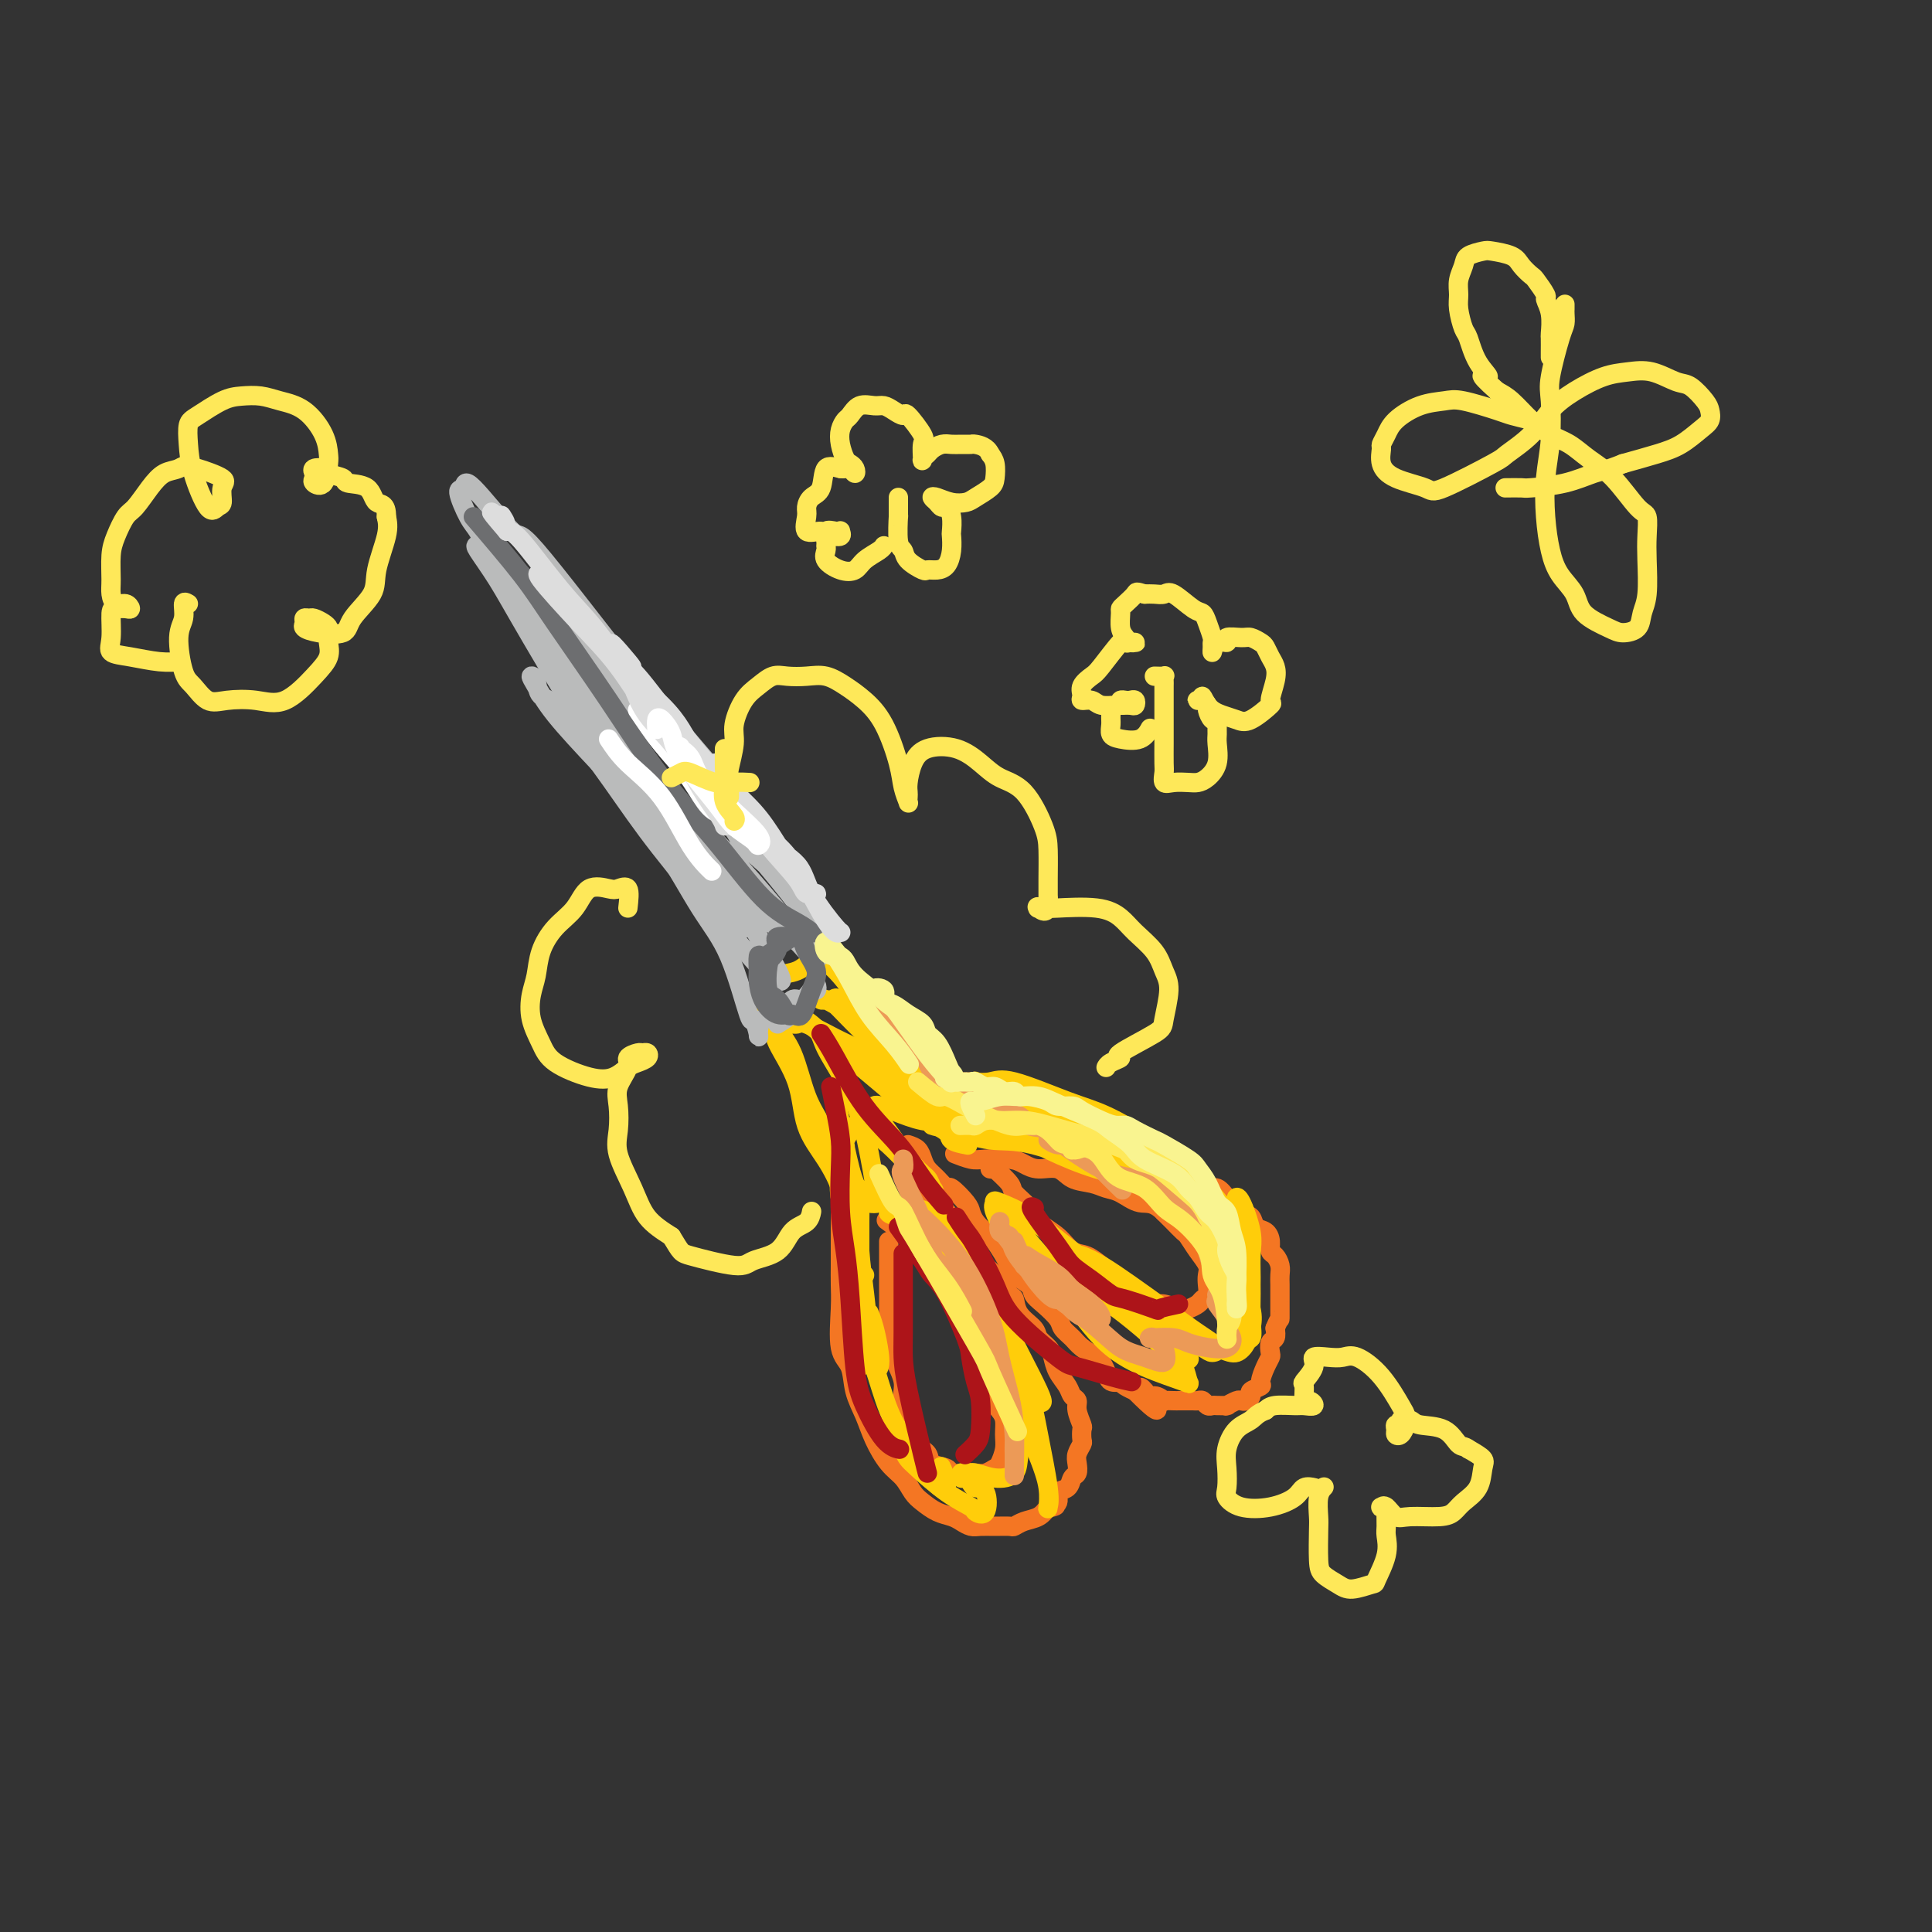 <svg viewBox='0 0 400 400' version='1.1' xmlns='http://www.w3.org/2000/svg' xmlns:xlink='http://www.w3.org/1999/xlink'><rect x="0" y="0" width="400" height="400" fill="#333333" stroke="none"/><g fill='none' stroke='rgb(244,118,35)' stroke-width='4' stroke-linecap='round' stroke-linejoin='round'><path d='M174,251c0.000,-1.045 0.000,-2.090 0,-2c-0.000,0.090 -0.000,1.314 0,2c0.000,0.686 0.001,0.833 0,2c-0.001,1.167 -0.002,3.355 0,5c0.002,1.645 0.008,2.745 0,4c-0.008,1.255 -0.028,2.663 0,4c0.028,1.337 0.105,2.604 0,5c-0.105,2.396 -0.391,5.921 0,8c0.391,2.079 1.458,2.714 2,4c0.542,1.286 0.557,3.225 1,5c0.443,1.775 1.312,3.385 2,5c0.688,1.615 1.195,3.233 2,5c0.805,1.767 1.909,3.681 3,5c1.091,1.319 2.169,2.041 3,3c0.831,0.959 1.416,2.155 2,3c0.584,0.845 1.168,1.341 2,2c0.832,0.659 1.913,1.483 3,2c1.087,0.517 2.181,0.727 3,1c0.819,0.273 1.365,0.609 2,1c0.635,0.391 1.360,0.838 2,1c0.640,0.162 1.196,0.040 2,0c0.804,-0.040 1.857,0.001 3,0c1.143,-0.001 2.375,-0.044 3,0c0.625,0.044 0.642,0.177 1,0c0.358,-0.177 1.058,-0.663 2,-1c0.942,-0.337 2.126,-0.525 3,-1c0.874,-0.475 1.437,-1.238 2,-2'/><path d='M217,312c2.633,-0.588 1.216,-0.060 1,0c-0.216,0.060 0.769,-0.350 1,-1c0.231,-0.650 -0.292,-1.539 0,-2c0.292,-0.461 1.398,-0.493 2,-1c0.602,-0.507 0.701,-1.488 1,-2c0.299,-0.512 0.798,-0.556 1,-1c0.202,-0.444 0.106,-1.289 0,-2c-0.106,-0.711 -0.224,-1.288 0,-2c0.224,-0.712 0.788,-1.559 1,-2c0.212,-0.441 0.072,-0.475 0,-1c-0.072,-0.525 -0.075,-1.540 0,-2c0.075,-0.460 0.228,-0.363 0,-1c-0.228,-0.637 -0.838,-2.008 -1,-3c-0.162,-0.992 0.125,-1.606 0,-2c-0.125,-0.394 -0.662,-0.567 -1,-1c-0.338,-0.433 -0.476,-1.127 -1,-2c-0.524,-0.873 -1.434,-1.924 -2,-3c-0.566,-1.076 -0.789,-2.178 -1,-3c-0.211,-0.822 -0.410,-1.366 -1,-2c-0.590,-0.634 -1.572,-1.358 -2,-2c-0.428,-0.642 -0.302,-1.200 -1,-2c-0.698,-0.800 -2.221,-1.841 -3,-3c-0.779,-1.159 -0.813,-2.436 -1,-3c-0.187,-0.564 -0.526,-0.416 -1,-1c-0.474,-0.584 -1.081,-1.901 -2,-3c-0.919,-1.099 -2.148,-1.981 -3,-3c-0.852,-1.019 -1.328,-2.176 -2,-3c-0.672,-0.824 -1.541,-1.314 -2,-2c-0.459,-0.686 -0.508,-1.569 -1,-2c-0.492,-0.431 -1.426,-0.409 -2,-1c-0.574,-0.591 -0.787,-1.796 -1,-3'/><path d='M196,251c-4.657,-5.789 -3.300,-1.263 -3,0c0.300,1.263 -0.458,-0.737 -1,-2c-0.542,-1.263 -0.869,-1.789 -1,-2c-0.131,-0.211 -0.065,-0.105 0,0'/><path d='M188,237c0.750,0.245 1.501,0.491 2,1c0.499,0.509 0.748,1.283 1,2c0.252,0.717 0.509,1.379 1,2c0.491,0.621 1.217,1.202 2,2c0.783,0.798 1.623,1.813 2,2c0.377,0.187 0.289,-0.455 1,0c0.711,0.455 2.219,2.006 3,3c0.781,0.994 0.833,1.432 1,2c0.167,0.568 0.448,1.265 1,2c0.552,0.735 1.374,1.509 2,2c0.626,0.491 1.056,0.698 2,2c0.944,1.302 2.401,3.699 3,5c0.599,1.301 0.339,1.507 1,2c0.661,0.493 2.242,1.273 3,2c0.758,0.727 0.693,1.402 1,2c0.307,0.598 0.987,1.118 2,2c1.013,0.882 2.359,2.124 3,3c0.641,0.876 0.577,1.386 1,2c0.423,0.614 1.332,1.333 2,2c0.668,0.667 1.095,1.282 2,2c0.905,0.718 2.289,1.537 3,2c0.711,0.463 0.750,0.568 1,1c0.250,0.432 0.710,1.190 1,2c0.290,0.810 0.411,1.671 1,2c0.589,0.329 1.647,0.127 2,0c0.353,-0.127 0.002,-0.178 0,0c-0.002,0.178 0.346,0.586 1,1c0.654,0.414 1.616,0.832 2,1c0.384,0.168 0.192,0.084 0,0'/><path d='M235,288c7.747,7.825 3.615,1.886 2,0c-1.615,-1.886 -0.713,0.279 0,1c0.713,0.721 1.238,-0.003 2,0c0.762,0.003 1.762,0.733 2,1c0.238,0.267 -0.287,0.072 0,0c0.287,-0.072 1.386,-0.019 2,0c0.614,0.019 0.742,0.005 1,0c0.258,-0.005 0.647,-0.002 1,0c0.353,0.002 0.672,0.004 1,0c0.328,-0.004 0.666,-0.015 1,0c0.334,0.015 0.666,0.057 1,0c0.334,-0.057 0.671,-0.211 1,0c0.329,0.211 0.649,0.788 1,1c0.351,0.212 0.733,0.058 1,0c0.267,-0.058 0.418,-0.019 1,0c0.582,0.019 1.595,0.019 2,0c0.405,-0.019 0.202,-0.057 0,0c-0.202,0.057 -0.404,0.208 0,0c0.404,-0.208 1.413,-0.777 2,-1c0.587,-0.223 0.754,-0.102 1,0c0.246,0.102 0.573,0.184 1,0c0.427,-0.184 0.954,-0.633 1,-1c0.046,-0.367 -0.390,-0.652 0,-1c0.390,-0.348 1.607,-0.761 2,-1c0.393,-0.239 -0.039,-0.306 0,-1c0.039,-0.694 0.550,-2.017 1,-3c0.450,-0.983 0.839,-1.628 1,-2c0.161,-0.372 0.095,-0.471 0,-1c-0.095,-0.529 -0.218,-1.489 0,-2c0.218,-0.511 0.777,-0.575 1,-1c0.223,-0.425 0.112,-1.213 0,-2'/><path d='M264,275c1.000,-2.471 1.000,-1.649 1,-2c-0.000,-0.351 -0.000,-1.876 0,-3c0.000,-1.124 0.001,-1.848 0,-2c-0.001,-0.152 -0.003,0.268 0,0c0.003,-0.268 0.011,-1.223 0,-2c-0.011,-0.777 -0.041,-1.377 0,-2c0.041,-0.623 0.153,-1.270 0,-2c-0.153,-0.730 -0.570,-1.542 -1,-2c-0.430,-0.458 -0.874,-0.560 -1,-1c-0.126,-0.440 0.066,-1.216 0,-2c-0.066,-0.784 -0.389,-1.576 -1,-2c-0.611,-0.424 -1.511,-0.479 -2,-1c-0.489,-0.521 -0.568,-1.507 -1,-2c-0.432,-0.493 -1.218,-0.495 -2,-1c-0.782,-0.505 -1.560,-1.515 -2,-2c-0.440,-0.485 -0.541,-0.444 -1,-1c-0.459,-0.556 -1.277,-1.708 -2,-2c-0.723,-0.292 -1.350,0.276 -2,0c-0.650,-0.276 -1.324,-1.397 -2,-2c-0.676,-0.603 -1.355,-0.689 -2,-1c-0.645,-0.311 -1.257,-0.846 -2,-1c-0.743,-0.154 -1.616,0.075 -2,0c-0.384,-0.075 -0.278,-0.454 -1,-1c-0.722,-0.546 -2.270,-1.260 -3,-2c-0.730,-0.740 -0.641,-1.508 -1,-2c-0.359,-0.492 -1.166,-0.709 -2,-1c-0.834,-0.291 -1.696,-0.655 -2,-1c-0.304,-0.345 -0.051,-0.670 -1,-1c-0.949,-0.330 -3.102,-0.666 -4,-1c-0.898,-0.334 -0.542,-0.667 -1,-1c-0.458,-0.333 -1.729,-0.667 -3,-1'/><path d='M224,231c-6.158,-3.879 -2.553,-1.578 -2,-1c0.553,0.578 -1.947,-0.567 -3,-1c-1.053,-0.433 -0.658,-0.155 -1,0c-0.342,0.155 -1.421,0.186 -2,0c-0.579,-0.186 -0.659,-0.590 -1,-1c-0.341,-0.410 -0.945,-0.827 -2,-1c-1.055,-0.173 -2.563,-0.103 -3,0c-0.437,0.103 0.195,0.239 0,0c-0.195,-0.239 -1.218,-0.852 -2,-1c-0.782,-0.148 -1.322,0.171 -2,0c-0.678,-0.171 -1.495,-0.830 -2,-1c-0.505,-0.170 -0.698,0.151 -1,0c-0.302,-0.151 -0.712,-0.772 -1,-1c-0.288,-0.228 -0.456,-0.061 -1,0c-0.544,0.061 -1.466,0.016 -2,0c-0.534,-0.016 -0.679,-0.004 -1,0c-0.321,0.004 -0.818,0.001 -1,0c-0.182,-0.001 -0.049,-0.000 0,0c0.049,0.000 0.014,0.000 0,0c-0.014,-0.000 -0.007,-0.000 0,0'/><path d='M184,257c0.000,0.953 0.000,1.906 0,2c-0.000,0.094 -0.000,-0.670 0,0c0.000,0.670 0.002,2.775 0,4c-0.002,1.225 -0.006,1.570 0,3c0.006,1.430 0.024,3.946 0,6c-0.024,2.054 -0.090,3.648 0,5c0.090,1.352 0.338,2.463 1,4c0.662,1.537 1.740,3.500 2,5c0.260,1.500 -0.297,2.538 0,4c0.297,1.462 1.450,3.347 2,5c0.550,1.653 0.499,3.074 1,4c0.501,0.926 1.556,1.359 2,2c0.444,0.641 0.279,1.492 1,2c0.721,0.508 2.328,0.673 3,1c0.672,0.327 0.407,0.816 1,1c0.593,0.184 2.042,0.062 3,0c0.958,-0.062 1.423,-0.064 2,0c0.577,0.064 1.265,0.194 2,0c0.735,-0.194 1.518,-0.713 2,-1c0.482,-0.287 0.662,-0.342 1,-1c0.338,-0.658 0.833,-1.918 1,-3c0.167,-1.082 0.007,-1.985 0,-3c-0.007,-1.015 0.138,-2.143 0,-3c-0.138,-0.857 -0.561,-1.444 -1,-2c-0.439,-0.556 -0.894,-1.080 -1,-2c-0.106,-0.920 0.136,-2.236 0,-3c-0.136,-0.764 -0.652,-0.975 -1,-2c-0.348,-1.025 -0.528,-2.864 -1,-4c-0.472,-1.136 -1.236,-1.568 -2,-2'/><path d='M202,279c-1.123,-3.579 -0.930,-2.027 -1,-2c-0.070,0.027 -0.404,-1.469 -1,-3c-0.596,-1.531 -1.454,-3.095 -2,-4c-0.546,-0.905 -0.779,-1.152 -1,-2c-0.221,-0.848 -0.431,-2.297 -1,-3c-0.569,-0.703 -1.497,-0.658 -2,-1c-0.503,-0.342 -0.580,-1.069 -1,-2c-0.420,-0.931 -1.182,-2.064 -2,-3c-0.818,-0.936 -1.694,-1.673 -2,-2c-0.306,-0.327 -0.044,-0.242 -1,-1c-0.956,-0.758 -3.130,-2.359 -4,-3c-0.870,-0.641 -0.435,-0.320 0,0'/><path d='M205,242c0.511,0.080 1.023,0.160 1,0c-0.023,-0.160 -0.580,-0.559 0,0c0.580,0.559 2.298,2.078 3,3c0.702,0.922 0.390,1.249 1,2c0.610,0.751 2.144,1.926 3,3c0.856,1.074 1.034,2.045 2,3c0.966,0.955 2.720,1.893 4,3c1.280,1.107 2.085,2.384 3,3c0.915,0.616 1.940,0.571 3,1c1.060,0.429 2.157,1.333 3,2c0.843,0.667 1.433,1.097 2,2c0.567,0.903 1.109,2.280 2,3c0.891,0.720 2.129,0.785 3,1c0.871,0.215 1.374,0.580 2,1c0.626,0.420 1.376,0.894 2,1c0.624,0.106 1.123,-0.157 2,0c0.877,0.157 2.134,0.733 3,1c0.866,0.267 1.342,0.223 2,0c0.658,-0.223 1.496,-0.626 2,-1c0.504,-0.374 0.672,-0.718 1,-1c0.328,-0.282 0.814,-0.501 1,-1c0.186,-0.499 0.071,-1.279 0,-2c-0.071,-0.721 -0.098,-1.383 0,-2c0.098,-0.617 0.322,-1.191 0,-2c-0.322,-0.809 -1.188,-1.855 -2,-3c-0.812,-1.145 -1.568,-2.389 -2,-3c-0.432,-0.611 -0.539,-0.587 -1,-1c-0.461,-0.413 -1.274,-1.261 -2,-2c-0.726,-0.739 -1.363,-1.370 -2,-2'/><path d='M241,251c-2.322,-2.355 -3.626,-1.743 -5,-2c-1.374,-0.257 -2.817,-1.383 -4,-2c-1.183,-0.617 -2.105,-0.725 -3,-1c-0.895,-0.275 -1.762,-0.718 -3,-1c-1.238,-0.282 -2.846,-0.405 -4,-1c-1.154,-0.595 -1.853,-1.662 -3,-2c-1.147,-0.338 -2.743,0.054 -4,0c-1.257,-0.054 -2.176,-0.554 -3,-1c-0.824,-0.446 -1.552,-0.838 -3,-1c-1.448,-0.162 -3.615,-0.095 -5,0c-1.385,0.095 -1.988,0.218 -3,0c-1.012,-0.218 -2.432,-0.777 -3,-1c-0.568,-0.223 -0.284,-0.112 0,0'/></g>
<g fill='none' stroke='rgb(255,205,10)' stroke-width='4' stroke-linecap='round' stroke-linejoin='round'><path d='M174,251c0.332,0.866 0.663,1.733 1,4c0.337,2.267 0.679,5.935 1,9c0.321,3.065 0.622,5.527 1,8c0.378,2.473 0.833,4.958 1,7c0.167,2.042 0.045,3.642 0,4c-0.045,0.358 -0.012,-0.527 0,-2c0.012,-1.473 0.003,-3.534 0,-6c-0.003,-2.466 -0.001,-5.336 0,-8c0.001,-2.664 0.000,-5.123 0,-8c-0.000,-2.877 -0.000,-6.171 0,-8c0.000,-1.829 0.000,-2.192 0,-3c-0.000,-0.808 -0.001,-2.061 0,-2c0.001,0.061 0.003,1.437 0,2c-0.003,0.563 -0.012,0.315 0,1c0.012,0.685 0.044,2.303 0,4c-0.044,1.697 -0.166,3.472 0,6c0.166,2.528 0.620,5.809 1,9c0.380,3.191 0.688,6.293 1,9c0.312,2.707 0.630,5.019 1,6c0.370,0.981 0.793,0.630 1,0c0.207,-0.630 0.200,-1.540 0,-3c-0.200,-1.460 -0.592,-3.470 -1,-5c-0.408,-1.530 -0.831,-2.580 -1,-3c-0.169,-0.420 -0.085,-0.210 0,0'/><path d='M179,264c-0.494,0.792 -0.987,1.583 -1,4c-0.013,2.417 0.455,6.458 1,9c0.545,2.542 1.168,3.585 2,6c0.832,2.415 1.874,6.201 3,9c1.126,2.799 2.337,4.609 4,7c1.663,2.391 3.780,5.362 5,7c1.220,1.638 1.544,1.944 2,2c0.456,0.056 1.046,-0.139 1,-1c-0.046,-0.861 -0.727,-2.389 -1,-3c-0.273,-0.611 -0.136,-0.306 0,0'/><path d='M186,296c0.332,1.490 0.664,2.980 1,4c0.336,1.020 0.677,1.568 1,2c0.323,0.432 0.630,0.746 2,2c1.370,1.254 3.805,3.446 6,5c2.195,1.554 4.151,2.470 5,3c0.849,0.530 0.592,0.675 1,1c0.408,0.325 1.479,0.829 2,0c0.521,-0.829 0.490,-2.992 0,-4c-0.490,-1.008 -1.438,-0.862 -2,-1c-0.562,-0.138 -0.736,-0.558 -1,-1c-0.264,-0.442 -0.616,-0.904 -1,-1c-0.384,-0.096 -0.799,0.174 -1,0c-0.201,-0.174 -0.187,-0.794 0,-1c0.187,-0.206 0.546,-0.000 1,0c0.454,0.000 1.002,-0.206 2,0c0.998,0.206 2.446,0.823 4,1c1.554,0.177 3.213,-0.086 4,-1c0.787,-0.914 0.700,-2.480 1,-4c0.300,-1.520 0.986,-2.993 1,-5c0.014,-2.007 -0.645,-4.548 -1,-7c-0.355,-2.452 -0.407,-4.817 -2,-9c-1.593,-4.183 -4.729,-10.186 -7,-14c-2.271,-3.814 -3.679,-5.439 -5,-7c-1.321,-1.561 -2.556,-3.056 -4,-4c-1.444,-0.944 -3.098,-1.335 -4,-2c-0.902,-0.665 -1.050,-1.602 -2,-2c-0.950,-0.398 -2.700,-0.257 -3,0c-0.300,0.257 0.850,0.628 2,1'/><path d='M186,252c-2.019,-1.580 0.932,1.471 3,4c2.068,2.529 3.251,4.535 5,7c1.749,2.465 4.062,5.389 6,8c1.938,2.611 3.500,4.908 6,10c2.500,5.092 5.940,12.980 8,18c2.060,5.020 2.742,7.171 3,9c0.258,1.829 0.092,3.337 0,4c-0.092,0.663 -0.111,0.483 0,0c0.111,-0.483 0.353,-1.269 0,-4c-0.353,-2.731 -1.299,-7.408 -2,-11c-0.701,-3.592 -1.155,-6.098 -2,-9c-0.845,-2.902 -2.082,-6.198 -3,-9c-0.918,-2.802 -1.519,-5.110 -4,-9c-2.481,-3.890 -6.844,-9.362 -10,-13c-3.156,-3.638 -5.105,-5.441 -6,-6c-0.895,-0.559 -0.735,0.125 -1,0c-0.265,-0.125 -0.954,-1.059 -1,-1c-0.046,0.059 0.550,1.110 1,1c0.450,-0.110 0.754,-1.382 3,0c2.246,1.382 6.433,5.417 9,9c2.567,3.583 3.513,6.713 6,12c2.487,5.287 6.516,12.731 8,16c1.484,3.269 0.424,2.363 0,2c-0.424,-0.363 -0.212,-0.181 0,0'/><path d='M206,249c-0.238,0.361 -0.476,0.722 0,2c0.476,1.278 1.666,3.474 4,6c2.334,2.526 5.813,5.383 9,9c3.187,3.617 6.081,7.993 9,11c2.919,3.007 5.861,4.644 9,6c3.139,1.356 6.473,2.430 8,3c1.527,0.570 1.246,0.636 1,0c-0.246,-0.636 -0.456,-1.976 -1,-3c-0.544,-1.024 -1.423,-1.734 -4,-4c-2.577,-2.266 -6.851,-6.087 -11,-9c-4.149,-2.913 -8.173,-4.917 -11,-7c-2.827,-2.083 -4.457,-4.245 -6,-6c-1.543,-1.755 -2.999,-3.105 -4,-4c-1.001,-0.895 -1.548,-1.337 -2,-2c-0.452,-0.663 -0.810,-1.546 -1,-2c-0.190,-0.454 -0.212,-0.477 1,0c1.212,0.477 3.659,1.455 6,3c2.341,1.545 4.577,3.658 9,7c4.423,3.342 11.034,7.913 15,11c3.966,3.087 5.288,4.690 7,6c1.712,1.310 3.815,2.326 5,3c1.185,0.674 1.452,1.006 2,1c0.548,-0.006 1.375,-0.351 1,-1c-0.375,-0.649 -1.953,-1.603 -4,-3c-2.047,-1.397 -4.562,-3.236 -7,-5c-2.438,-1.764 -4.798,-3.452 -7,-5c-2.202,-1.548 -4.247,-2.955 -6,-4c-1.753,-1.045 -3.215,-1.727 -4,-2c-0.785,-0.273 -0.892,-0.136 -1,0'/><path d='M223,260c-4.506,-3.020 -1.269,-1.069 0,0c1.269,1.069 0.572,1.256 1,2c0.428,0.744 1.981,2.045 5,5c3.019,2.955 7.506,7.563 10,10c2.494,2.437 2.997,2.701 4,3c1.003,0.299 2.507,0.631 3,1c0.493,0.369 -0.025,0.776 0,0c0.025,-0.776 0.592,-2.733 0,-4c-0.592,-1.267 -2.342,-1.842 -4,-3c-1.658,-1.158 -3.225,-2.897 -5,-4c-1.775,-1.103 -3.757,-1.569 -5,-2c-1.243,-0.431 -1.748,-0.826 -2,-1c-0.252,-0.174 -0.251,-0.128 0,0c0.251,0.128 0.753,0.337 2,1c1.247,0.663 3.241,1.780 5,3c1.759,1.220 3.284,2.543 6,4c2.716,1.457 6.625,3.049 9,4c2.375,0.951 3.218,1.260 4,1c0.782,-0.260 1.503,-1.091 2,-2c0.497,-0.909 0.772,-1.897 1,-3c0.228,-1.103 0.411,-2.321 0,-4c-0.411,-1.679 -1.417,-3.818 -2,-5c-0.583,-1.182 -0.745,-1.408 -1,-2c-0.255,-0.592 -0.604,-1.550 -1,-2c-0.396,-0.450 -0.839,-0.391 -1,0c-0.161,0.391 -0.042,1.116 0,2c0.042,0.884 0.006,1.927 0,3c-0.006,1.073 0.019,2.174 0,3c-0.019,0.826 -0.082,1.376 0,2c0.082,0.624 0.309,1.321 1,1c0.691,-0.321 1.845,-1.661 3,-3'/><path d='M258,270c0.698,-1.062 0.943,-2.218 1,-4c0.057,-1.782 -0.075,-4.189 0,-6c0.075,-1.811 0.356,-3.027 0,-5c-0.356,-1.973 -1.349,-4.704 -2,-6c-0.651,-1.296 -0.959,-1.158 -1,-1c-0.041,0.158 0.184,0.336 0,1c-0.184,0.664 -0.778,1.814 -1,3c-0.222,1.186 -0.072,2.408 0,5c0.072,2.592 0.065,6.553 0,9c-0.065,2.447 -0.189,3.378 0,5c0.189,1.622 0.692,3.934 1,5c0.308,1.066 0.421,0.886 1,1c0.579,0.114 1.625,0.524 2,0c0.375,-0.524 0.080,-1.980 0,-4c-0.080,-2.020 0.055,-4.604 0,-7c-0.055,-2.396 -0.298,-4.602 -1,-7c-0.702,-2.398 -1.861,-4.986 -4,-8c-2.139,-3.014 -5.258,-6.455 -8,-9c-2.742,-2.545 -5.107,-4.195 -8,-6c-2.893,-1.805 -6.314,-3.765 -9,-5c-2.686,-1.235 -4.638,-1.743 -8,-3c-3.362,-1.257 -8.133,-3.261 -11,-4c-2.867,-0.739 -3.828,-0.214 -5,0c-1.172,0.214 -2.555,0.116 -3,0c-0.445,-0.116 0.047,-0.249 0,0c-0.047,0.249 -0.632,0.881 1,2c1.632,1.119 5.482,2.725 9,4c3.518,1.275 6.706,2.218 10,4c3.294,1.782 6.695,4.403 10,6c3.305,1.597 6.516,2.171 9,3c2.484,0.829 4.242,1.915 6,3'/><path d='M247,246c7.310,3.375 3.084,0.811 1,0c-2.084,-0.811 -2.025,0.129 -2,0c0.025,-0.129 0.016,-1.328 -1,-2c-1.016,-0.672 -3.038,-0.817 -7,-2c-3.962,-1.183 -9.862,-3.403 -15,-5c-5.138,-1.597 -9.514,-2.570 -13,-4c-3.486,-1.430 -6.082,-3.318 -8,-4c-1.918,-0.682 -3.157,-0.157 -4,0c-0.843,0.157 -1.290,-0.054 -1,0c0.290,0.054 1.316,0.372 3,1c1.684,0.628 4.027,1.566 7,3c2.973,1.434 6.575,3.366 10,5c3.425,1.634 6.673,2.971 10,4c3.327,1.029 6.734,1.750 8,2c1.266,0.250 0.390,0.030 0,0c-0.390,-0.030 -0.293,0.129 -1,0c-0.707,-0.129 -2.219,-0.546 -6,-2c-3.781,-1.454 -9.833,-3.945 -14,-5c-4.167,-1.055 -6.450,-0.673 -9,-1c-2.550,-0.327 -5.366,-1.363 -7,-2c-1.634,-0.637 -2.087,-0.875 -3,-1c-0.913,-0.125 -2.286,-0.138 -2,0c0.286,0.138 2.233,0.429 3,1c0.767,0.571 0.356,1.424 1,2c0.644,0.576 2.344,0.874 3,1c0.656,0.126 0.267,0.081 0,0c-0.267,-0.081 -0.412,-0.197 -1,-1c-0.588,-0.803 -1.620,-2.293 -3,-3c-1.380,-0.707 -3.109,-0.631 -5,-1c-1.891,-0.369 -3.946,-1.185 -6,-2'/><path d='M185,230c-3.217,-1.353 -3.759,-1.236 -4,-1c-0.241,0.236 -0.181,0.592 0,1c0.181,0.408 0.482,0.869 2,3c1.518,2.131 4.252,5.933 6,8c1.748,2.067 2.509,2.398 3,3c0.491,0.602 0.711,1.475 1,2c0.289,0.525 0.649,0.702 0,0c-0.649,-0.702 -2.305,-2.282 -4,-4c-1.695,-1.718 -3.429,-3.574 -5,-5c-1.571,-1.426 -2.980,-2.421 -4,-3c-1.020,-0.579 -1.650,-0.743 -2,-1c-0.350,-0.257 -0.421,-0.606 -1,0c-0.579,0.606 -1.668,2.169 -2,3c-0.332,0.831 0.093,0.930 0,2c-0.093,1.070 -0.703,3.109 -1,5c-0.297,1.891 -0.280,3.632 0,5c0.280,1.368 0.822,2.363 1,3c0.178,0.637 -0.009,0.917 0,0c0.009,-0.917 0.213,-3.031 0,-5c-0.213,-1.969 -0.841,-3.792 -1,-6c-0.159,-2.208 0.153,-4.800 0,-7c-0.153,-2.200 -0.771,-4.008 -1,-5c-0.229,-0.992 -0.069,-1.168 0,-1c0.069,0.168 0.049,0.681 0,1c-0.049,0.319 -0.126,0.443 0,1c0.126,0.557 0.454,1.547 1,4c0.546,2.453 1.311,6.369 2,9c0.689,2.631 1.301,3.978 2,5c0.699,1.022 1.485,1.721 2,2c0.515,0.279 0.757,0.140 1,0'/><path d='M181,249c1.100,1.382 -0.150,-5.662 -1,-10c-0.850,-4.338 -1.301,-5.969 -2,-8c-0.699,-2.031 -1.647,-4.463 -3,-7c-1.353,-2.537 -3.111,-5.179 -4,-7c-0.889,-1.821 -0.910,-2.822 -2,-4c-1.090,-1.178 -3.248,-2.533 -4,-3c-0.752,-0.467 -0.098,-0.047 0,0c0.098,0.047 -0.359,-0.277 0,0c0.359,0.277 1.535,1.157 5,4c3.465,2.843 9.218,7.648 12,10c2.782,2.352 2.594,2.251 5,4c2.406,1.749 7.407,5.348 10,7c2.593,1.652 2.779,1.358 3,1c0.221,-0.358 0.477,-0.780 0,-2c-0.477,-1.220 -1.686,-3.238 -3,-5c-1.314,-1.762 -2.731,-3.267 -5,-5c-2.269,-1.733 -5.390,-3.694 -8,-6c-2.610,-2.306 -4.709,-4.957 -7,-7c-2.291,-2.043 -4.773,-3.477 -6,-4c-1.227,-0.523 -1.197,-0.136 -1,0c0.197,0.136 0.561,0.022 1,0c0.439,-0.022 0.952,0.050 2,1c1.048,0.950 2.631,2.780 6,6c3.369,3.220 8.524,7.832 12,11c3.476,3.168 5.272,4.894 7,6c1.728,1.106 3.388,1.592 4,2c0.612,0.408 0.175,0.736 0,0c-0.175,-0.736 -0.088,-2.538 -1,-4c-0.912,-1.462 -2.822,-2.586 -5,-4c-2.178,-1.414 -4.622,-3.118 -7,-5c-2.378,-1.882 -4.689,-3.941 -7,-6'/><path d='M182,214c-4.820,-4.522 -6.870,-6.326 -8,-7c-1.130,-0.674 -1.342,-0.219 -1,0c0.342,0.219 1.237,0.203 1,0c-0.237,-0.203 -1.606,-0.592 0,1c1.606,1.592 6.186,5.163 9,8c2.814,2.837 3.862,4.938 5,7c1.138,2.062 2.368,4.084 3,5c0.632,0.916 0.668,0.724 1,1c0.332,0.276 0.962,1.019 0,0c-0.962,-1.019 -3.514,-3.800 -6,-6c-2.486,-2.200 -4.907,-3.820 -7,-5c-2.093,-1.180 -3.860,-1.922 -6,-3c-2.140,-1.078 -4.654,-2.494 -6,-3c-1.346,-0.506 -1.524,-0.103 -2,0c-0.476,0.103 -1.251,-0.095 -2,0c-0.749,0.095 -1.471,0.484 -2,1c-0.529,0.516 -0.866,1.160 0,3c0.866,1.840 2.936,4.877 4,8c1.064,3.123 1.122,6.333 2,9c0.878,2.667 2.577,4.792 4,7c1.423,2.208 2.571,4.501 3,6c0.429,1.499 0.138,2.205 0,2c-0.138,-0.205 -0.123,-1.320 0,-2c0.123,-0.680 0.354,-0.926 0,-2c-0.354,-1.074 -1.293,-2.976 -2,-5c-0.707,-2.024 -1.181,-4.169 -2,-6c-0.819,-1.831 -1.982,-3.346 -3,-6c-1.018,-2.654 -1.889,-6.445 -3,-9c-1.111,-2.555 -2.460,-3.873 -3,-5c-0.540,-1.127 -0.270,-2.064 0,-3'/><path d='M161,210c-2.403,-5.829 -1.912,-2.402 -2,-1c-0.088,1.402 -0.755,0.780 -1,0c-0.245,-0.780 -0.066,-1.719 0,-2c0.066,-0.281 0.020,0.097 0,0c-0.020,-0.097 -0.015,-0.670 0,-1c0.015,-0.330 0.041,-0.416 0,-1c-0.041,-0.584 -0.149,-1.666 0,-2c0.149,-0.334 0.556,0.079 1,0c0.444,-0.079 0.925,-0.651 2,-1c1.075,-0.349 2.745,-0.475 4,-1c1.255,-0.525 2.095,-1.450 3,-2c0.905,-0.550 1.875,-0.726 2,-1c0.125,-0.274 -0.595,-0.644 0,0c0.595,0.644 2.506,2.304 4,4c1.494,1.696 2.570,3.428 4,5c1.430,1.572 3.213,2.984 5,5c1.787,2.016 3.579,4.635 6,7c2.421,2.365 5.472,4.476 7,6c1.528,1.524 1.533,2.460 2,3c0.467,0.540 1.395,0.684 2,1c0.605,0.316 0.887,0.805 1,1c0.113,0.195 0.056,0.098 0,0'/></g>
<g fill='none' stroke='rgb(186,187,187)' stroke-width='4' stroke-linecap='round' stroke-linejoin='round'><path d='M161,212c1.602,-1.025 3.203,-2.049 4,-3c0.797,-0.951 0.788,-1.828 1,-2c0.212,-0.172 0.643,0.362 1,0c0.357,-0.362 0.640,-1.619 1,-2c0.360,-0.381 0.799,0.116 1,0c0.201,-0.116 0.166,-0.844 0,-1c-0.166,-0.156 -0.462,0.260 -1,1c-0.538,0.740 -1.317,1.803 -2,2c-0.683,0.197 -1.269,-0.473 -2,0c-0.731,0.473 -1.606,2.088 -2,3c-0.394,0.912 -0.305,1.121 -1,1c-0.695,-0.121 -2.173,-0.572 -3,0c-0.827,0.572 -1.003,2.168 -1,3c0.003,0.832 0.184,0.901 0,0c-0.184,-0.901 -0.733,-2.771 -1,-3c-0.267,-0.229 -0.250,1.182 -1,-1c-0.750,-2.182 -2.265,-7.957 -4,-12c-1.735,-4.043 -3.691,-6.352 -6,-10c-2.309,-3.648 -4.971,-8.634 -8,-13c-3.029,-4.366 -6.423,-8.113 -10,-13c-3.577,-4.887 -7.335,-10.914 -10,-14c-2.665,-3.086 -4.237,-3.233 -5,-4c-0.763,-0.767 -0.718,-2.156 -1,-3c-0.282,-0.844 -0.890,-1.144 -1,-1c-0.110,0.144 0.278,0.731 1,2c0.722,1.269 1.778,3.220 4,6c2.222,2.780 5.611,6.390 9,10'/><path d='M124,158c3.732,5.111 6.562,9.388 10,14c3.438,4.612 7.484,9.559 12,15c4.516,5.441 9.500,11.376 12,14c2.500,2.624 2.514,1.938 3,2c0.486,0.062 1.444,0.872 0,-2c-1.444,-2.872 -5.291,-9.425 -7,-12c-1.709,-2.575 -1.279,-1.171 -4,-5c-2.721,-3.829 -8.593,-12.889 -13,-19c-4.407,-6.111 -7.350,-9.272 -10,-13c-2.650,-3.728 -5.008,-8.021 -7,-11c-1.992,-2.979 -3.620,-4.643 -5,-6c-1.380,-1.357 -2.513,-2.408 -3,-3c-0.487,-0.592 -0.328,-0.726 0,0c0.328,0.726 0.826,2.312 2,4c1.174,1.688 3.024,3.479 7,9c3.976,5.521 10.080,14.772 15,21c4.920,6.228 8.658,9.431 12,13c3.342,3.569 6.290,7.502 9,10c2.710,2.498 5.182,3.560 7,5c1.818,1.440 2.981,3.257 4,4c1.019,0.743 1.895,0.413 2,-1c0.105,-1.413 -0.560,-3.909 -2,-7c-1.440,-3.091 -3.654,-6.776 -6,-10c-2.346,-3.224 -4.823,-5.988 -7,-9c-2.177,-3.012 -4.053,-6.271 -6,-9c-1.947,-2.729 -3.964,-4.928 -5,-6c-1.036,-1.072 -1.090,-1.016 -1,-1c0.090,0.016 0.323,-0.006 0,0c-0.323,0.006 -1.202,0.040 0,2c1.202,1.960 4.486,5.846 7,9c2.514,3.154 4.257,5.577 6,8'/><path d='M156,174c2.664,4.041 3.323,5.142 5,7c1.677,1.858 4.370,4.473 6,6c1.630,1.527 2.195,1.966 3,3c0.805,1.034 1.851,2.662 2,3c0.149,0.338 -0.598,-0.615 -1,-1c-0.402,-0.385 -0.461,-0.202 -1,-1c-0.539,-0.798 -1.560,-2.576 -5,-6c-3.440,-3.424 -9.299,-8.495 -11,-10c-1.701,-1.505 0.758,0.556 -4,-6c-4.758,-6.556 -16.732,-21.730 -22,-28c-5.268,-6.270 -3.831,-3.638 -5,-5c-1.169,-1.362 -4.943,-6.720 -8,-10c-3.057,-3.280 -5.395,-4.482 -7,-6c-1.605,-1.518 -2.475,-3.351 -3,-4c-0.525,-0.649 -0.705,-0.114 -1,0c-0.295,0.114 -0.706,-0.194 0,1c0.706,1.194 2.528,3.891 4,6c1.472,2.109 2.594,3.632 7,10c4.406,6.368 12.096,17.582 18,25c5.904,7.418 10.023,11.039 14,15c3.977,3.961 7.814,8.263 11,12c3.186,3.737 5.722,6.911 8,9c2.278,2.089 4.298,3.094 5,3c0.702,-0.094 0.086,-1.288 -1,-3c-1.086,-1.712 -2.642,-3.944 -5,-7c-2.358,-3.056 -5.520,-6.938 -9,-11c-3.480,-4.062 -7.280,-8.303 -13,-15c-5.720,-6.697 -13.360,-15.848 -21,-25'/><path d='M122,136c-9.372,-11.602 -8.301,-10.106 -9,-11c-0.699,-0.894 -3.168,-4.176 -5,-6c-1.832,-1.824 -3.027,-2.190 -4,-3c-0.973,-0.810 -1.725,-2.066 -2,-2c-0.275,0.066 -0.074,1.452 0,2c0.074,0.548 0.022,0.257 1,2c0.978,1.743 2.987,5.520 5,9c2.013,3.480 4.031,6.661 9,14c4.969,7.339 12.891,18.834 18,26c5.109,7.166 7.407,10.004 10,13c2.593,2.996 5.482,6.151 7,8c1.518,1.849 1.664,2.393 2,3c0.336,0.607 0.863,1.277 1,1c0.137,-0.277 -0.115,-1.501 -1,-3c-0.885,-1.499 -2.403,-3.271 -6,-8c-3.597,-4.729 -9.274,-12.413 -14,-19c-4.726,-6.587 -8.502,-12.077 -12,-17c-3.498,-4.923 -6.720,-9.281 -9,-13c-2.280,-3.719 -3.619,-6.801 -5,-9c-1.381,-2.199 -2.803,-3.515 -4,-5c-1.197,-1.485 -2.168,-3.139 -3,-4c-0.832,-0.861 -1.526,-0.929 -2,-1c-0.474,-0.071 -0.728,-0.145 0,1c0.728,1.145 2.439,3.509 4,6c1.561,2.491 2.974,5.107 7,12c4.026,6.893 10.667,18.061 16,26c5.333,7.939 9.360,12.649 13,17c3.640,4.351 6.893,8.341 9,11c2.107,2.659 3.067,3.985 4,5c0.933,1.015 1.838,1.719 2,1c0.162,-0.719 -0.419,-2.859 -1,-5'/><path d='M153,187c-0.575,-2.125 -2.514,-5.436 -5,-9c-2.486,-3.564 -5.520,-7.379 -9,-12c-3.480,-4.621 -7.408,-10.046 -11,-15c-3.592,-4.954 -6.849,-9.435 -11,-15c-4.151,-5.565 -9.198,-12.214 -12,-16c-2.802,-3.786 -3.360,-4.711 -4,-6c-0.640,-1.289 -1.363,-2.943 -2,-4c-0.637,-1.057 -1.189,-1.516 -2,-3c-0.811,-1.484 -1.882,-3.994 -2,-5c-0.118,-1.006 0.717,-0.510 1,-1c0.283,-0.490 0.013,-1.967 2,0c1.987,1.967 6.232,7.379 8,9c1.768,1.621 1.059,-0.549 5,4c3.941,4.549 12.530,15.817 19,24c6.470,8.183 10.819,13.280 14,17c3.181,3.720 5.195,6.063 6,7c0.805,0.937 0.403,0.469 0,0'/></g>
<g fill='none' stroke='rgb(109,110,112)' stroke-width='4' stroke-linecap='round' stroke-linejoin='round'><path d='M98,107c3.697,4.317 7.394,8.634 10,12c2.606,3.366 4.120,5.783 7,10c2.880,4.217 7.127,10.236 11,16c3.873,5.764 7.371,11.275 11,16c3.629,4.725 7.390,8.664 11,13c3.610,4.336 7.071,9.069 10,12c2.929,2.931 5.327,4.058 7,5c1.673,0.942 2.621,1.698 3,2c0.379,0.302 0.190,0.151 0,0'/><path d='M164,194c-1.207,0.768 -2.414,1.537 -3,2c-0.586,0.463 -0.550,0.622 -1,1c-0.450,0.378 -1.387,0.975 -2,1c-0.613,0.025 -0.902,-0.521 -1,0c-0.098,0.521 -0.006,2.110 0,3c0.006,0.890 -0.073,1.080 0,2c0.073,0.920 0.299,2.571 1,4c0.701,1.429 1.878,2.638 3,3c1.122,0.362 2.189,-0.121 3,0c0.811,0.121 1.366,0.848 2,0c0.634,-0.848 1.347,-3.270 2,-5c0.653,-1.730 1.246,-2.766 1,-4c-0.246,-1.234 -1.329,-2.665 -2,-4c-0.671,-1.335 -0.929,-2.575 -1,-3c-0.071,-0.425 0.044,-0.034 -1,0c-1.044,0.034 -3.248,-0.289 -4,0c-0.752,0.289 -0.052,1.188 0,2c0.052,0.812 -0.544,1.535 -1,2c-0.456,0.465 -0.774,0.671 -1,2c-0.226,1.329 -0.362,3.782 0,5c0.362,1.218 1.221,1.203 2,2c0.779,0.797 1.479,2.407 2,3c0.521,0.593 0.863,0.169 1,0c0.137,-0.169 0.068,-0.085 0,0'/></g>
<g fill='none' stroke='rgb(173,20,25)' stroke-width='4' stroke-linecap='round' stroke-linejoin='round'><path d='M170,214c0.769,1.177 1.538,2.355 3,5c1.462,2.645 3.618,6.759 6,10c2.382,3.241 4.989,5.611 7,8c2.011,2.389 3.426,4.797 5,7c1.574,2.203 3.307,4.201 4,5c0.693,0.799 0.347,0.400 0,0'/><path d='M186,254c1.947,2.673 3.894,5.346 5,7c1.106,1.654 1.371,2.288 2,3c0.629,0.712 1.622,1.503 3,4c1.378,2.497 3.140,6.699 4,9c0.860,2.301 0.817,2.699 1,4c0.183,1.301 0.591,3.505 1,5c0.409,1.495 0.817,2.281 1,4c0.183,1.719 0.140,4.369 0,6c-0.140,1.631 -0.378,2.241 -1,3c-0.622,0.759 -1.629,1.666 -2,2c-0.371,0.334 -0.106,0.095 0,0c0.106,-0.095 0.053,-0.048 0,0'/><path d='M192,305c-0.113,-0.408 -0.226,-0.817 -1,-4c-0.774,-3.183 -2.207,-9.141 -3,-13c-0.793,-3.859 -0.944,-5.620 -1,-7c-0.056,-1.380 -0.015,-2.380 0,-5c0.015,-2.620 0.004,-6.859 0,-10c-0.004,-3.141 -0.001,-5.183 0,-6c0.001,-0.817 0.001,-0.408 0,0'/><path d='M172,225c0.311,1.556 0.622,3.112 1,5c0.378,1.888 0.822,4.107 1,6c0.178,1.893 0.089,3.460 0,6c-0.089,2.540 -0.177,6.052 0,9c0.177,2.948 0.620,5.332 1,8c0.380,2.668 0.698,5.619 1,10c0.302,4.381 0.589,10.193 1,14c0.411,3.807 0.945,5.608 2,8c1.055,2.392 2.630,5.375 4,7c1.370,1.625 2.534,1.893 3,2c0.466,0.107 0.233,0.054 0,0'/><path d='M198,252c0.726,1.131 1.452,2.261 2,3c0.548,0.739 0.919,1.086 2,3c1.081,1.914 2.872,5.395 4,8c1.128,2.605 1.592,4.334 4,7c2.408,2.666 6.761,6.270 9,8c2.239,1.730 2.363,1.588 4,2c1.637,0.412 4.787,1.380 7,2c2.213,0.620 3.489,0.891 4,1c0.511,0.109 0.255,0.054 0,0'/><path d='M244,270c-1.742,0.365 -3.483,0.730 -4,1c-0.517,0.270 0.192,0.445 -1,0c-1.192,-0.445 -4.283,-1.511 -6,-2c-1.717,-0.489 -2.058,-0.401 -3,-1c-0.942,-0.599 -2.483,-1.884 -4,-3c-1.517,-1.116 -3.009,-2.064 -4,-3c-0.991,-0.936 -1.482,-1.859 -3,-4c-1.518,-2.141 -4.062,-5.499 -5,-7c-0.938,-1.501 -0.268,-1.143 0,-1c0.268,0.143 0.134,0.072 0,0'/></g>
<g fill='none' stroke='rgb(255,255,255)' stroke-width='4' stroke-linecap='round' stroke-linejoin='round'><path d='M132,147c1.652,2.445 3.305,4.890 5,7c1.695,2.110 3.434,3.885 5,6c1.566,2.115 2.960,4.569 4,6c1.040,1.431 1.726,1.837 2,2c0.274,0.163 0.137,0.081 0,0'/><path d='M126,153c1.048,1.584 2.096,3.167 4,5c1.904,1.833 4.665,3.914 7,7c2.335,3.086 4.244,7.177 6,10c1.756,2.823 3.359,4.378 4,5c0.641,0.622 0.321,0.311 0,0'/></g>
<g fill='none' stroke='rgb(236,154,87)' stroke-width='4' stroke-linecap='round' stroke-linejoin='round'><path d='M210,257c0.872,2.004 1.745,4.009 3,6c1.255,1.991 2.893,3.970 4,5c1.107,1.030 1.683,1.111 2,1c0.317,-0.111 0.374,-0.415 0,-1c-0.374,-0.585 -1.180,-1.451 -2,-2c-0.820,-0.549 -1.655,-0.782 -3,-2c-1.345,-1.218 -3.199,-3.421 -4,-5c-0.801,-1.579 -0.550,-2.535 -1,-3c-0.450,-0.465 -1.602,-0.439 -2,-1c-0.398,-0.561 -0.043,-1.709 0,-2c0.043,-0.291 -0.224,0.276 0,1c0.224,0.724 0.941,1.605 2,3c1.059,1.395 2.460,3.304 4,5c1.540,1.696 3.218,3.177 5,5c1.782,1.823 3.669,3.986 5,5c1.331,1.014 2.105,0.880 3,1c0.895,0.120 1.911,0.495 2,0c0.089,-0.495 -0.750,-1.862 -2,-3c-1.250,-1.138 -2.911,-2.049 -4,-3c-1.089,-0.951 -1.606,-1.942 -3,-3c-1.394,-1.058 -3.666,-2.183 -5,-3c-1.334,-0.817 -1.730,-1.325 -2,-1c-0.270,0.325 -0.415,1.484 0,2c0.415,0.516 1.390,0.389 2,1c0.610,0.611 0.854,1.959 3,4c2.146,2.041 6.194,4.773 9,7c2.806,2.227 4.371,3.947 6,5c1.629,1.053 3.323,1.437 5,2c1.677,0.563 3.336,1.304 4,1c0.664,-0.304 0.332,-1.652 0,-3'/><path d='M241,279c-0.391,-0.916 -1.368,-1.707 -2,-2c-0.632,-0.293 -0.918,-0.089 -1,0c-0.082,0.089 0.041,0.064 1,0c0.959,-0.064 2.756,-0.167 4,0c1.244,0.167 1.937,0.602 3,1c1.063,0.398 2.497,0.757 4,1c1.503,0.243 3.075,0.370 4,0c0.925,-0.370 1.204,-1.236 1,-2c-0.204,-0.764 -0.892,-1.424 -1,-2c-0.108,-0.576 0.363,-1.067 0,-2c-0.363,-0.933 -1.559,-2.308 -2,-3c-0.441,-0.692 -0.127,-0.700 0,-1c0.127,-0.300 0.066,-0.892 0,-1c-0.066,-0.108 -0.139,0.269 0,0c0.139,-0.269 0.488,-1.183 0,-3c-0.488,-1.817 -1.814,-4.537 -2,-6c-0.186,-1.463 0.770,-1.669 0,-3c-0.770,-1.331 -3.264,-3.787 -4,-5c-0.736,-1.213 0.287,-1.182 0,-2c-0.287,-0.818 -1.882,-2.485 -3,-3c-1.118,-0.515 -1.758,0.120 -2,0c-0.242,-0.120 -0.084,-0.996 0,-1c0.084,-0.004 0.095,0.865 0,1c-0.095,0.135 -0.295,-0.464 0,0c0.295,0.464 1.084,1.990 2,3c0.916,1.010 1.958,1.505 3,2'/><path d='M246,251c0.864,1.097 1.523,1.338 2,2c0.477,0.662 0.773,1.743 1,2c0.227,0.257 0.386,-0.312 0,-1c-0.386,-0.688 -1.317,-1.496 -3,-3c-1.683,-1.504 -4.119,-3.704 -6,-5c-1.881,-1.296 -3.207,-1.687 -5,-2c-1.793,-0.313 -4.054,-0.549 -7,-2c-2.946,-1.451 -6.575,-4.118 -8,-5c-1.425,-0.882 -0.644,0.020 -1,0c-0.356,-0.020 -1.850,-0.961 -2,-1c-0.150,-0.039 1.042,0.825 2,1c0.958,0.175 1.681,-0.337 3,0c1.319,0.337 3.234,1.525 4,2c0.766,0.475 0.383,0.238 0,0'/><path d='M200,226c0.638,0.792 1.276,1.583 2,2c0.724,0.417 1.533,0.458 2,1c0.467,0.542 0.592,1.584 1,2c0.408,0.416 1.099,0.205 1,0c-0.099,-0.205 -0.988,-0.406 -2,-1c-1.012,-0.594 -2.146,-1.583 -3,-2c-0.854,-0.417 -1.429,-0.263 -2,-1c-0.571,-0.737 -1.139,-2.363 -2,-3c-0.861,-0.637 -2.017,-0.283 -3,-1c-0.983,-0.717 -1.794,-2.506 -2,-3c-0.206,-0.494 0.194,0.307 0,0c-0.194,-0.307 -0.982,-1.723 -1,-2c-0.018,-0.277 0.734,0.583 1,1c0.266,0.417 0.045,0.389 0,0c-0.045,-0.389 0.087,-1.141 0,-2c-0.087,-0.859 -0.394,-1.825 -1,-3c-0.606,-1.175 -1.511,-2.557 -2,-3c-0.489,-0.443 -0.564,0.054 -1,0c-0.436,-0.054 -1.235,-0.660 -2,-1c-0.765,-0.340 -1.495,-0.414 -2,-1c-0.505,-0.586 -0.785,-1.683 -1,-2c-0.215,-0.317 -0.366,0.145 -1,0c-0.634,-0.145 -1.753,-0.899 -2,-1c-0.247,-0.101 0.376,0.449 1,1'/><path d='M181,207c-0.745,-0.175 1.391,1.387 3,3c1.609,1.613 2.689,3.278 4,5c1.311,1.722 2.853,3.502 5,6c2.147,2.498 4.899,5.714 6,7c1.101,1.286 0.550,0.643 0,0'/><path d='M202,229c1.153,0.366 2.306,0.732 4,1c1.694,0.268 3.929,0.437 5,1c1.071,0.563 0.978,1.521 2,2c1.022,0.479 3.161,0.479 5,1c1.839,0.521 3.380,1.562 5,3c1.620,1.438 3.321,3.272 5,5c1.679,1.728 3.337,3.351 4,4c0.663,0.649 0.332,0.325 0,0'/><path d='M187,240c0.110,0.842 0.219,1.683 0,2c-0.219,0.317 -0.767,0.109 0,2c0.767,1.891 2.847,5.882 4,9c1.153,3.118 1.377,5.364 3,9c1.623,3.636 4.645,8.662 6,11c1.355,2.338 1.044,1.987 1,2c-0.044,0.013 0.181,0.388 0,0c-0.181,-0.388 -0.766,-1.539 -1,-2c-0.234,-0.461 -0.117,-0.230 0,0'/><path d='M191,255c0.135,1.394 0.271,2.787 1,4c0.729,1.213 2.052,2.244 3,3c0.948,0.756 1.522,1.237 4,6c2.478,4.763 6.860,13.810 9,20c2.140,6.190 2.038,9.525 2,11c-0.038,1.475 -0.010,1.091 0,2c0.010,0.909 0.003,3.112 0,4c-0.003,0.888 -0.003,0.460 0,0c0.003,-0.460 0.008,-0.953 0,-1c-0.008,-0.047 -0.030,0.353 0,-1c0.030,-1.353 0.112,-4.459 0,-7c-0.112,-2.541 -0.416,-4.517 -1,-7c-0.584,-2.483 -1.446,-5.472 -2,-8c-0.554,-2.528 -0.798,-4.595 -2,-8c-1.202,-3.405 -3.362,-8.147 -6,-12c-2.638,-3.853 -5.754,-6.815 -7,-8c-1.246,-1.185 -0.623,-0.592 0,0'/></g>
<g fill='none' stroke='rgb(254,232,89)' stroke-width='4' stroke-linecap='round' stroke-linejoin='round'><path d='M182,243c1.129,2.506 2.257,5.012 3,6c0.743,0.988 1.100,0.458 2,2c0.900,1.542 2.344,5.156 4,8c1.656,2.844 3.523,4.920 5,7c1.477,2.080 2.565,4.166 3,5c0.435,0.834 0.218,0.417 0,0'/><path d='M187,251c0.403,1.253 0.806,2.506 1,3c0.194,0.494 0.179,0.229 3,5c2.821,4.771 8.478,14.578 11,19c2.522,4.422 1.910,3.460 3,6c1.090,2.540 3.883,8.583 5,11c1.117,2.417 0.559,1.209 0,0'/><path d='M190,224c1.562,1.317 3.125,2.633 4,3c0.875,0.367 1.063,-0.217 2,0c0.937,0.217 2.622,1.235 4,2c1.378,0.765 2.448,1.276 4,2c1.552,0.724 3.584,1.660 5,2c1.416,0.340 2.214,0.084 3,0c0.786,-0.084 1.559,0.005 2,0c0.441,-0.005 0.551,-0.105 1,0c0.449,0.105 1.236,0.415 2,1c0.764,0.585 1.504,1.445 2,2c0.496,0.555 0.747,0.804 2,1c1.253,0.196 3.507,0.339 5,1c1.493,0.661 2.224,1.840 3,3c0.776,1.160 1.595,2.301 3,3c1.405,0.699 3.394,0.956 5,2c1.606,1.044 2.829,2.874 4,4c1.171,1.126 2.289,1.548 4,3c1.711,1.452 4.014,3.933 5,6c0.986,2.067 0.657,3.720 1,5c0.343,1.280 1.360,2.187 2,4c0.640,1.813 0.902,4.532 1,6c0.098,1.468 0.030,1.685 0,2c-0.030,0.315 -0.022,0.727 0,1c0.022,0.273 0.059,0.406 0,0c-0.059,-0.406 -0.213,-1.352 0,-2c0.213,-0.648 0.792,-1.000 1,-2c0.208,-1.000 0.046,-2.650 0,-4c-0.046,-1.350 0.026,-2.402 0,-4c-0.026,-1.598 -0.150,-3.742 -1,-6c-0.850,-2.258 -2.425,-4.629 -4,-7'/><path d='M250,252c-1.379,-2.881 -2.325,-3.582 -4,-5c-1.675,-1.418 -4.077,-3.553 -6,-5c-1.923,-1.447 -3.366,-2.206 -5,-3c-1.634,-0.794 -3.457,-1.623 -5,-2c-1.543,-0.377 -2.804,-0.301 -4,0c-1.196,0.301 -2.326,0.827 -3,1c-0.674,0.173 -0.892,-0.005 -1,0c-0.108,0.005 -0.107,0.195 0,0c0.107,-0.195 0.321,-0.776 1,-1c0.679,-0.224 1.824,-0.091 3,0c1.176,0.091 2.383,0.140 4,0c1.617,-0.140 3.644,-0.468 5,0c1.356,0.468 2.041,1.731 4,3c1.959,1.269 5.190,2.543 7,4c1.810,1.457 2.198,3.096 3,5c0.802,1.904 2.020,4.071 3,6c0.980,1.929 1.724,3.619 2,5c0.276,1.381 0.085,2.452 0,4c-0.085,1.548 -0.065,3.573 0,4c0.065,0.427 0.174,-0.745 0,-2c-0.174,-1.255 -0.631,-2.591 -1,-4c-0.369,-1.409 -0.649,-2.889 -1,-4c-0.351,-1.111 -0.772,-1.854 -1,-3c-0.228,-1.146 -0.262,-2.696 -1,-4c-0.738,-1.304 -2.181,-2.363 -4,-4c-1.819,-1.637 -4.013,-3.851 -6,-5c-1.987,-1.149 -3.766,-1.232 -5,-2c-1.234,-0.768 -1.924,-2.219 -3,-3c-1.076,-0.781 -2.538,-0.890 -4,-1'/><path d='M228,236c-3.667,-2.442 -1.835,-1.046 -3,-1c-1.165,0.046 -5.327,-1.257 -8,-2c-2.673,-0.743 -3.858,-0.927 -5,-1c-1.142,-0.073 -2.241,-0.034 -3,0c-0.759,0.034 -1.177,0.062 -2,0c-0.823,-0.062 -2.049,-0.213 -3,0c-0.951,0.213 -1.626,0.789 -2,1c-0.374,0.211 -0.447,0.057 -1,0c-0.553,-0.057 -1.587,-0.016 -2,0c-0.413,0.016 -0.207,0.008 0,0'/></g>
<g fill='none' stroke='rgb(249,244,144)' stroke-width='4' stroke-linecap='round' stroke-linejoin='round'><path d='M202,231c-0.388,-0.724 -0.775,-1.447 -1,-2c-0.225,-0.553 -0.287,-0.934 0,-1c0.287,-0.066 0.923,0.183 2,0c1.077,-0.183 2.596,-0.799 4,-1c1.404,-0.201 2.692,0.014 4,0c1.308,-0.014 2.637,-0.258 4,0c1.363,0.258 2.760,1.017 5,2c2.240,0.983 5.324,2.191 7,3c1.676,0.809 1.943,1.218 3,2c1.057,0.782 2.902,1.938 4,3c1.098,1.062 1.449,2.032 3,3c1.551,0.968 4.302,1.934 6,3c1.698,1.066 2.344,2.233 3,3c0.656,0.767 1.324,1.135 2,2c0.676,0.865 1.361,2.227 2,3c0.639,0.773 1.233,0.955 2,2c0.767,1.045 1.708,2.951 2,4c0.292,1.049 -0.065,1.242 0,2c0.065,0.758 0.553,2.082 1,3c0.447,0.918 0.852,1.429 1,2c0.148,0.571 0.040,1.201 0,2c-0.040,0.799 -0.011,1.767 0,2c0.011,0.233 0.003,-0.267 0,0c-0.003,0.267 -0.001,1.303 0,2c0.001,0.697 0.000,1.056 0,1c-0.000,-0.056 -0.000,-0.528 0,-1'/><path d='M256,270c0.313,1.656 0.096,-0.705 0,-2c-0.096,-1.295 -0.070,-1.524 0,-3c0.070,-1.476 0.185,-4.198 0,-6c-0.185,-1.802 -0.669,-2.685 -1,-4c-0.331,-1.315 -0.508,-3.061 -1,-4c-0.492,-0.939 -1.298,-1.071 -2,-2c-0.702,-0.929 -1.298,-2.653 -2,-4c-0.702,-1.347 -1.508,-2.315 -2,-3c-0.492,-0.685 -0.670,-1.088 -2,-2c-1.330,-0.912 -3.812,-2.335 -5,-3c-1.188,-0.665 -1.082,-0.573 -2,-1c-0.918,-0.427 -2.858,-1.375 -4,-2c-1.142,-0.625 -1.484,-0.928 -2,-1c-0.516,-0.072 -1.206,0.087 -2,0c-0.794,-0.087 -1.691,-0.418 -3,-1c-1.309,-0.582 -3.029,-1.414 -4,-2c-0.971,-0.586 -1.191,-0.927 -2,-1c-0.809,-0.073 -2.205,0.120 -3,0c-0.795,-0.120 -0.990,-0.553 -2,-1c-1.010,-0.447 -2.837,-0.908 -4,-1c-1.163,-0.092 -1.662,0.187 -2,0c-0.338,-0.187 -0.514,-0.838 -1,-1c-0.486,-0.162 -1.282,0.167 -2,0c-0.718,-0.167 -1.359,-0.829 -2,-1c-0.641,-0.171 -1.281,0.150 -2,0c-0.719,-0.150 -1.516,-0.772 -2,-1c-0.484,-0.228 -0.655,-0.061 -1,0c-0.345,0.061 -0.866,0.016 -1,0c-0.134,-0.016 0.118,-0.004 0,0c-0.118,0.004 -0.605,0.001 -1,0c-0.395,-0.001 -0.697,-0.001 -1,0'/><path d='M198,224c-4.258,-1.111 -1.905,-0.888 -1,-1c0.905,-0.112 0.360,-0.558 0,-1c-0.360,-0.442 -0.536,-0.881 -1,-2c-0.464,-1.119 -1.215,-2.920 -2,-4c-0.785,-1.080 -1.602,-1.440 -2,-2c-0.398,-0.560 -0.377,-1.320 -1,-2c-0.623,-0.680 -1.890,-1.281 -3,-2c-1.110,-0.719 -2.063,-1.555 -3,-2c-0.937,-0.445 -1.859,-0.500 -2,-1c-0.141,-0.500 0.499,-1.447 0,-2c-0.499,-0.553 -2.139,-0.713 -2,0c0.139,0.713 2.055,2.300 3,3c0.945,0.700 0.918,0.512 2,2c1.082,1.488 3.271,4.651 5,7c1.729,2.349 2.997,3.886 4,5c1.003,1.114 1.739,1.807 2,2c0.261,0.193 0.045,-0.114 0,0c-0.045,0.114 0.080,0.649 -1,-1c-1.080,-1.649 -3.364,-5.482 -5,-8c-1.636,-2.518 -2.624,-3.722 -4,-5c-1.376,-1.278 -3.141,-2.631 -5,-4c-1.859,-1.369 -3.812,-2.754 -5,-4c-1.188,-1.246 -1.612,-2.352 -2,-3c-0.388,-0.648 -0.739,-0.840 -1,-1c-0.261,-0.160 -0.431,-0.290 -1,-1c-0.569,-0.710 -1.538,-1.999 -2,-2c-0.462,-0.001 -0.418,1.285 0,2c0.418,0.715 1.209,0.857 2,1'/><path d='M173,198c0.815,1.252 1.851,2.882 3,5c1.149,2.118 2.411,4.722 4,7c1.589,2.278 3.505,4.229 5,6c1.495,1.771 2.570,3.363 3,4c0.430,0.637 0.215,0.318 0,0'/></g>
<g fill='none' stroke='rgb(221,221,221)' stroke-width='4' stroke-linecap='round' stroke-linejoin='round'><path d='M156,169c0.592,1.016 1.185,2.031 2,3c0.815,0.969 1.854,1.891 3,3c1.146,1.109 2.399,2.404 4,5c1.601,2.596 3.550,6.492 5,9c1.450,2.508 2.400,3.627 3,4c0.600,0.373 0.849,-0.001 1,0c0.151,0.001 0.204,0.377 -1,-1c-1.204,-1.377 -3.663,-4.506 -5,-7c-1.337,-2.494 -1.551,-4.352 -3,-6c-1.449,-1.648 -4.133,-3.087 -6,-5c-1.867,-1.913 -2.917,-4.299 -4,-6c-1.083,-1.701 -2.200,-2.717 -3,-4c-0.800,-1.283 -1.285,-2.834 -2,-4c-0.715,-1.166 -1.660,-1.946 -2,-2c-0.340,-0.054 -0.074,0.618 0,1c0.074,0.382 -0.045,0.474 1,2c1.045,1.526 3.255,4.485 5,7c1.745,2.515 3.025,4.587 5,7c1.975,2.413 4.644,5.169 6,7c1.356,1.831 1.400,2.739 2,3c0.600,0.261 1.755,-0.125 2,0c0.245,0.125 -0.420,0.761 -2,-1c-1.580,-1.761 -4.074,-5.919 -6,-9c-1.926,-3.081 -3.282,-5.084 -5,-7c-1.718,-1.916 -3.797,-3.746 -6,-6c-2.203,-2.254 -4.529,-4.934 -7,-8c-2.471,-3.066 -5.088,-6.518 -7,-9c-1.912,-2.482 -3.118,-3.995 -4,-5c-0.882,-1.005 -1.441,-1.503 -2,-2'/><path d='M130,138c-6.644,-8.752 -1.755,-3.132 0,-1c1.755,2.132 0.376,0.775 0,1c-0.376,0.225 0.251,2.033 1,4c0.749,1.967 1.621,4.093 3,6c1.379,1.907 3.266,3.596 6,7c2.734,3.404 6.315,8.523 8,11c1.685,2.477 1.473,2.312 2,3c0.527,0.688 1.793,2.230 2,2c0.207,-0.230 -0.645,-2.233 -1,-3c-0.355,-0.767 -0.211,-0.297 -3,-4c-2.789,-3.703 -8.509,-11.578 -11,-15c-2.491,-3.422 -1.751,-2.392 -3,-4c-1.249,-1.608 -4.487,-5.856 -8,-10c-3.513,-4.144 -7.301,-8.186 -9,-10c-1.699,-1.814 -1.307,-1.401 -2,-2c-0.693,-0.599 -2.470,-2.209 -3,-3c-0.530,-0.791 0.187,-0.762 0,-1c-0.187,-0.238 -1.277,-0.744 0,1c1.277,1.744 4.922,5.738 8,9c3.078,3.262 5.590,5.791 8,9c2.410,3.209 4.717,7.099 7,10c2.283,2.901 4.542,4.815 6,6c1.458,1.185 2.114,1.642 2,1c-0.114,-0.642 -0.998,-2.381 -2,-4c-1.002,-1.619 -2.120,-3.117 -4,-5c-1.880,-1.883 -4.520,-4.151 -7,-7c-2.480,-2.849 -4.799,-6.279 -7,-9c-2.201,-2.721 -4.285,-4.733 -7,-8c-2.715,-3.267 -6.061,-7.791 -8,-10c-1.939,-2.209 -2.469,-2.105 -3,-2'/><path d='M105,110c-5.796,-6.735 -2.285,-3.073 -1,-2c1.285,1.073 0.346,-0.442 0,-1c-0.346,-0.558 -0.099,-0.159 0,0c0.099,0.159 0.049,0.080 0,0'/><path d='M139,149c-0.299,-0.001 -0.599,-0.002 -1,0c-0.401,0.002 -0.904,0.006 -1,0c-0.096,-0.006 0.214,-0.022 0,0c-0.214,0.022 -0.952,0.081 -1,0c-0.048,-0.081 0.596,-0.301 1,0c0.404,0.301 0.570,1.122 1,2c0.430,0.878 1.125,1.814 3,4c1.875,2.186 4.931,5.621 7,8c2.069,2.379 3.153,3.702 4,5c0.847,1.298 1.457,2.570 2,3c0.543,0.430 1.017,0.017 1,0c-0.017,-0.017 -0.526,0.361 -1,0c-0.474,-0.361 -0.911,-1.460 -2,-3c-1.089,-1.540 -2.828,-3.521 -4,-5c-1.172,-1.479 -1.776,-2.456 -3,-4c-1.224,-1.544 -3.069,-3.656 -4,-5c-0.931,-1.344 -0.950,-1.922 -2,-3c-1.050,-1.078 -3.132,-2.656 -4,-3c-0.868,-0.344 -0.524,0.548 0,1c0.524,0.452 1.226,0.465 2,1c0.774,0.535 1.619,1.594 3,4c1.381,2.406 3.298,6.160 5,9c1.702,2.840 3.189,4.764 4,6c0.811,1.236 0.946,1.782 1,2c0.054,0.218 0.027,0.109 0,0'/></g>
<g fill='none' stroke='rgb(255,255,255)' stroke-width='4' stroke-linecap='round' stroke-linejoin='round'><path d='M136,151c-0.055,-0.778 -0.111,-1.556 0,-2c0.111,-0.444 0.387,-0.555 1,0c0.613,0.555 1.562,1.777 2,3c0.438,1.223 0.365,2.448 2,5c1.635,2.552 4.979,6.432 7,9c2.021,2.568 2.721,3.824 4,5c1.279,1.176 3.137,2.272 4,3c0.863,0.728 0.729,1.087 1,1c0.271,-0.087 0.946,-0.621 0,-2c-0.946,-1.379 -3.515,-3.602 -5,-5c-1.485,-1.398 -1.887,-1.971 -3,-3c-1.113,-1.029 -2.936,-2.513 -4,-4c-1.064,-1.487 -1.368,-2.975 -2,-4c-0.632,-1.025 -1.593,-1.587 -2,-2c-0.407,-0.413 -0.259,-0.678 0,0c0.259,0.678 0.630,2.298 2,4c1.370,1.702 3.738,3.487 5,5c1.262,1.513 1.417,2.753 2,4c0.583,1.247 1.595,2.499 2,3c0.405,0.501 0.202,0.250 0,0'/></g>
<g fill='none' stroke='rgb(254,232,89)' stroke-width='4' stroke-linecap='round' stroke-linejoin='round'><path d='M139,161c0.744,-0.362 1.489,-0.724 2,-1c0.511,-0.276 0.789,-0.466 2,0c1.211,0.466 3.356,1.589 5,2c1.644,0.411 2.789,0.111 4,0c1.211,-0.111 2.489,-0.032 3,0c0.511,0.032 0.256,0.016 0,0'/><path d='M150,155c-0.016,1.450 -0.032,2.900 0,4c0.032,1.100 0.114,1.850 0,3c-0.114,1.150 -0.422,2.700 0,4c0.422,1.300 1.575,2.350 2,3c0.425,0.650 0.121,0.900 0,1c-0.121,0.100 -0.061,0.050 0,0'/><path d='M239,140c0.845,0.026 1.691,0.052 2,0c0.309,-0.052 0.083,-0.183 0,0c-0.083,0.183 -0.022,0.680 0,1c0.022,0.320 0.006,0.463 0,1c-0.006,0.537 -0.002,1.468 0,2c0.002,0.532 0.000,0.664 0,1c-0.000,0.336 0.000,0.876 0,2c-0.000,1.124 -0.001,2.830 0,4c0.001,1.170 0.005,1.802 0,3c-0.005,1.198 -0.020,2.962 0,4c0.020,1.038 0.074,1.350 0,2c-0.074,0.650 -0.277,1.636 0,2c0.277,0.364 1.034,0.104 2,0c0.966,-0.104 2.140,-0.052 3,0c0.860,0.052 1.408,0.103 2,0c0.592,-0.103 1.230,-0.360 2,-1c0.770,-0.640 1.671,-1.664 2,-3c0.329,-1.336 0.085,-2.983 0,-4c-0.085,-1.017 -0.013,-1.404 0,-2c0.013,-0.596 -0.034,-1.402 0,-2c0.034,-0.598 0.150,-0.987 0,-1c-0.150,-0.013 -0.566,0.350 -1,0c-0.434,-0.350 -0.888,-1.414 -1,-2c-0.112,-0.586 0.116,-0.693 0,-1c-0.116,-0.307 -0.578,-0.814 -1,-1c-0.422,-0.186 -0.806,-0.050 -1,0c-0.194,0.050 -0.198,0.014 0,0c0.198,-0.014 0.599,-0.007 1,0'/><path d='M249,145c-0.379,-1.893 0.173,-0.126 1,1c0.827,1.126 1.930,1.612 3,2c1.070,0.388 2.108,0.680 3,1c0.892,0.320 1.637,0.668 3,0c1.363,-0.668 3.343,-2.353 4,-3c0.657,-0.647 -0.009,-0.257 0,-1c0.009,-0.743 0.694,-2.618 1,-4c0.306,-1.382 0.233,-2.269 0,-3c-0.233,-0.731 -0.627,-1.306 -1,-2c-0.373,-0.694 -0.725,-1.508 -1,-2c-0.275,-0.492 -0.475,-0.663 -1,-1c-0.525,-0.337 -1.377,-0.839 -2,-1c-0.623,-0.161 -1.018,0.018 -2,0c-0.982,-0.018 -2.550,-0.232 -3,0c-0.450,0.232 0.219,0.910 0,1c-0.219,0.090 -1.326,-0.408 -2,0c-0.674,0.408 -0.916,1.722 -1,2c-0.084,0.278 -0.011,-0.479 0,-1c0.011,-0.521 -0.039,-0.806 0,-1c0.039,-0.194 0.169,-0.298 0,-1c-0.169,-0.702 -0.636,-2.002 -1,-3c-0.364,-0.998 -0.625,-1.693 -1,-2c-0.375,-0.307 -0.863,-0.226 -2,-1c-1.137,-0.774 -2.923,-2.403 -4,-3c-1.077,-0.597 -1.444,-0.161 -2,0c-0.556,0.161 -1.302,0.046 -2,0c-0.698,-0.046 -1.349,-0.023 -2,0'/><path d='M237,123c-1.895,-0.571 -1.633,-0.497 -2,0c-0.367,0.497 -1.363,1.418 -2,2c-0.637,0.582 -0.914,0.825 -1,1c-0.086,0.175 0.019,0.281 0,1c-0.019,0.719 -0.162,2.049 0,3c0.162,0.951 0.629,1.522 1,2c0.371,0.478 0.646,0.861 1,1c0.354,0.139 0.788,0.033 1,0c0.212,-0.033 0.201,0.009 0,0c-0.201,-0.009 -0.591,-0.067 -1,0c-0.409,0.067 -0.835,0.258 -1,0c-0.165,-0.258 -0.068,-0.967 -1,0c-0.932,0.967 -2.892,3.608 -4,5c-1.108,1.392 -1.362,1.535 -2,2c-0.638,0.465 -1.658,1.253 -2,2c-0.342,0.747 -0.004,1.454 0,2c0.004,0.546 -0.326,0.931 0,1c0.326,0.069 1.309,-0.178 2,0c0.691,0.178 1.089,0.781 2,1c0.911,0.219 2.336,0.055 3,0c0.664,-0.055 0.567,-0.001 1,0c0.433,0.001 1.395,-0.052 2,0c0.605,0.052 0.852,0.209 1,0c0.148,-0.209 0.197,-0.785 0,-1c-0.197,-0.215 -0.640,-0.068 -1,0c-0.360,0.068 -0.635,0.057 -1,0c-0.365,-0.057 -0.818,-0.159 -1,0c-0.182,0.159 -0.091,0.580 0,1'/><path d='M232,146c1.073,0.058 -0.244,-0.297 -1,0c-0.756,0.297 -0.950,1.244 -1,2c-0.050,0.756 0.043,1.319 0,2c-0.043,0.681 -0.221,1.478 0,2c0.221,0.522 0.843,0.769 2,1c1.157,0.231 2.850,0.447 4,0c1.150,-0.447 1.757,-1.556 2,-2c0.243,-0.444 0.121,-0.222 0,0'/><path d='M186,103c-0.001,-0.012 -0.001,-0.025 0,0c0.001,0.025 0.004,0.086 0,1c-0.004,0.914 -0.014,2.681 0,3c0.014,0.319 0.053,-0.811 0,0c-0.053,0.811 -0.198,3.562 0,5c0.198,1.438 0.738,1.563 1,2c0.262,0.437 0.245,1.187 1,2c0.755,0.813 2.283,1.688 3,2c0.717,0.312 0.623,0.062 1,0c0.377,-0.062 1.225,0.063 2,0c0.775,-0.063 1.476,-0.313 2,-1c0.524,-0.687 0.869,-1.810 1,-3c0.131,-1.190 0.046,-2.448 0,-3c-0.046,-0.552 -0.053,-0.400 0,-1c0.053,-0.600 0.168,-1.954 0,-3c-0.168,-1.046 -0.618,-1.784 -1,-2c-0.382,-0.216 -0.696,0.089 -1,0c-0.304,-0.089 -0.597,-0.573 -1,-1c-0.403,-0.427 -0.916,-0.796 -1,-1c-0.084,-0.204 0.261,-0.243 1,0c0.739,0.243 1.872,0.768 3,1c1.128,0.232 2.250,0.172 3,0c0.750,-0.172 1.126,-0.455 2,-1c0.874,-0.545 2.245,-1.352 3,-2c0.755,-0.648 0.896,-1.136 1,-2c0.104,-0.864 0.173,-2.104 0,-3c-0.173,-0.896 -0.586,-1.448 -1,-2'/><path d='M205,94c-0.644,-1.536 -2.255,-1.877 -3,-2c-0.745,-0.123 -0.623,-0.030 -1,0c-0.377,0.030 -1.253,-0.003 -2,0c-0.747,0.003 -1.367,0.042 -2,0c-0.633,-0.042 -1.280,-0.166 -2,0c-0.720,0.166 -1.514,0.623 -2,1c-0.486,0.377 -0.663,0.676 -1,1c-0.337,0.324 -0.833,0.674 -1,1c-0.167,0.326 -0.005,0.628 0,0c0.005,-0.628 -0.148,-2.185 0,-3c0.148,-0.815 0.598,-0.888 0,-2c-0.598,-1.112 -2.242,-3.264 -3,-4c-0.758,-0.736 -0.629,-0.055 -1,0c-0.371,0.055 -1.241,-0.514 -2,-1c-0.759,-0.486 -1.408,-0.888 -2,-1c-0.592,-0.112 -1.129,0.066 -2,0c-0.871,-0.066 -2.077,-0.377 -3,0c-0.923,0.377 -1.565,1.442 -2,2c-0.435,0.558 -0.664,0.608 -1,1c-0.336,0.392 -0.780,1.127 -1,2c-0.220,0.873 -0.216,1.885 0,3c0.216,1.115 0.643,2.333 1,3c0.357,0.667 0.643,0.781 1,1c0.357,0.219 0.786,0.542 1,1c0.214,0.458 0.212,1.051 0,1c-0.212,-0.051 -0.634,-0.744 -1,-1c-0.366,-0.256 -0.676,-0.073 -1,0c-0.324,0.073 -0.662,0.037 -1,0'/><path d='M174,97c-1.111,-0.218 -2.388,-0.762 -3,0c-0.612,0.762 -0.559,2.828 -1,4c-0.441,1.172 -1.376,1.448 -2,2c-0.624,0.552 -0.938,1.381 -1,2c-0.062,0.619 0.129,1.027 0,2c-0.129,0.973 -0.577,2.510 0,3c0.577,0.490 2.179,-0.069 3,0c0.821,0.069 0.862,0.764 1,1c0.138,0.236 0.375,0.011 1,0c0.625,-0.011 1.638,0.191 2,0c0.362,-0.191 0.073,-0.777 0,-1c-0.073,-0.223 0.071,-0.085 0,0c-0.071,0.085 -0.358,0.116 -1,0c-0.642,-0.116 -1.638,-0.379 -2,0c-0.362,0.379 -0.088,1.401 0,2c0.088,0.599 -0.009,0.775 0,1c0.009,0.225 0.123,0.499 0,1c-0.123,0.501 -0.481,1.228 0,2c0.481,0.772 1.803,1.590 3,2c1.197,0.410 2.268,0.411 3,0c0.732,-0.411 1.124,-1.234 2,-2c0.876,-0.766 2.236,-1.476 3,-2c0.764,-0.524 0.933,-0.864 1,-1c0.067,-0.136 0.034,-0.068 0,0'/><path d='M130,188c0.194,-1.684 0.387,-3.367 0,-4c-0.387,-0.633 -1.356,-0.215 -2,0c-0.644,0.215 -0.964,0.226 -2,0c-1.036,-0.226 -2.788,-0.689 -4,0c-1.212,0.689 -1.883,2.532 -3,4c-1.117,1.468 -2.679,2.562 -4,4c-1.321,1.438 -2.400,3.220 -3,5c-0.600,1.780 -0.719,3.557 -1,5c-0.281,1.443 -0.722,2.551 -1,4c-0.278,1.449 -0.391,3.237 0,5c0.391,1.763 1.288,3.499 2,5c0.712,1.501 1.240,2.767 3,4c1.760,1.233 4.752,2.433 7,3c2.248,0.567 3.752,0.502 5,0c1.248,-0.502 2.240,-1.441 3,-2c0.760,-0.559 1.288,-0.739 2,-1c0.712,-0.261 1.608,-0.603 2,-1c0.392,-0.397 0.279,-0.848 0,-1c-0.279,-0.152 -0.723,-0.004 -1,0c-0.277,0.004 -0.386,-0.135 -1,0c-0.614,0.135 -1.733,0.545 -2,1c-0.267,0.455 0.318,0.954 0,2c-0.318,1.046 -1.540,2.637 -2,4c-0.460,1.363 -0.158,2.496 0,4c0.158,1.504 0.172,3.378 0,5c-0.172,1.622 -0.531,2.991 0,5c0.531,2.009 1.951,4.656 3,7c1.049,2.344 1.728,4.384 3,6c1.272,1.616 3.136,2.808 5,4'/><path d='M139,256c2.107,3.403 1.876,3.410 4,4c2.124,0.590 6.604,1.764 9,2c2.396,0.236 2.709,-0.466 4,-1c1.291,-0.534 3.561,-0.900 5,-2c1.439,-1.100 2.045,-2.934 3,-4c0.955,-1.066 2.257,-1.364 3,-2c0.743,-0.636 0.927,-1.610 1,-2c0.073,-0.390 0.037,-0.195 0,0'/><path d='M151,165c0.033,-1.593 0.067,-3.186 0,-4c-0.067,-0.814 -0.233,-0.851 0,-2c0.233,-1.149 0.867,-3.412 1,-5c0.133,-1.588 -0.233,-2.503 0,-4c0.233,-1.497 1.065,-3.578 2,-5c0.935,-1.422 1.971,-2.186 3,-3c1.029,-0.814 2.049,-1.677 3,-2c0.951,-0.323 1.832,-0.107 3,0c1.168,0.107 2.623,0.103 4,0c1.377,-0.103 2.677,-0.307 4,0c1.323,0.307 2.669,1.124 4,2c1.331,0.876 2.648,1.811 4,3c1.352,1.189 2.741,2.631 4,5c1.259,2.369 2.390,5.665 3,8c0.610,2.335 0.700,3.709 1,5c0.300,1.291 0.812,2.499 1,3c0.188,0.501 0.052,0.294 0,0c-0.052,-0.294 -0.022,-0.674 0,-1c0.022,-0.326 0.035,-0.597 0,-1c-0.035,-0.403 -0.116,-0.936 0,-2c0.116,-1.064 0.431,-2.657 1,-4c0.569,-1.343 1.393,-2.435 3,-3c1.607,-0.565 3.996,-0.602 6,0c2.004,0.602 3.623,1.842 5,3c1.377,1.158 2.513,2.235 4,3c1.487,0.765 3.327,1.219 5,3c1.673,1.781 3.180,4.890 4,7c0.820,2.110 0.951,3.222 1,5c0.049,1.778 0.014,4.222 0,6c-0.014,1.778 -0.007,2.889 0,4'/><path d='M217,186c0.312,3.857 -1.408,2.498 -2,2c-0.592,-0.498 -0.056,-0.135 0,0c0.056,0.135 -0.368,0.041 0,0c0.368,-0.041 1.528,-0.031 2,0c0.472,0.031 0.255,0.083 2,0c1.745,-0.083 5.451,-0.301 8,0c2.549,0.301 3.942,1.120 5,2c1.058,0.880 1.782,1.822 3,3c1.218,1.178 2.928,2.592 4,4c1.072,1.408 1.504,2.808 2,4c0.496,1.192 1.056,2.175 1,4c-0.056,1.825 -0.729,4.492 -1,6c-0.271,1.508 -0.139,1.858 -2,3c-1.861,1.142 -5.714,3.077 -7,4c-1.286,0.923 -0.004,0.835 0,1c0.004,0.165 -1.268,0.583 -2,1c-0.732,0.417 -0.923,0.833 -1,1c-0.077,0.167 -0.038,0.083 0,0'/><path d='M274,308c0.113,-0.118 0.226,-0.236 0,0c-0.226,0.236 -0.791,0.826 -1,2c-0.209,1.174 -0.061,2.934 0,4c0.061,1.066 0.034,1.439 0,3c-0.034,1.561 -0.075,4.309 0,6c0.075,1.691 0.267,2.324 1,3c0.733,0.676 2.008,1.395 3,2c0.992,0.605 1.702,1.094 3,1c1.298,-0.094 3.185,-0.772 4,-1c0.815,-0.228 0.558,-0.005 1,-1c0.442,-0.995 1.584,-3.209 2,-5c0.416,-1.791 0.108,-3.160 0,-4c-0.108,-0.840 -0.015,-1.153 0,-2c0.015,-0.847 -0.046,-2.229 0,-3c0.046,-0.771 0.200,-0.931 0,-1c-0.200,-0.069 -0.755,-0.047 -1,0c-0.245,0.047 -0.179,0.118 0,0c0.179,-0.118 0.471,-0.426 1,0c0.529,0.426 1.295,1.587 2,2c0.705,0.413 1.348,0.079 3,0c1.652,-0.079 4.313,0.099 6,0c1.687,-0.099 2.402,-0.474 3,-1c0.598,-0.526 1.080,-1.205 2,-2c0.920,-0.795 2.277,-1.708 3,-3c0.723,-1.292 0.810,-2.963 1,-4c0.190,-1.037 0.483,-1.439 0,-2c-0.483,-0.561 -1.741,-1.280 -3,-2'/><path d='M304,300c-0.810,-0.675 -1.335,-0.364 -2,-1c-0.665,-0.636 -1.469,-2.219 -3,-3c-1.531,-0.781 -3.787,-0.760 -5,-1c-1.213,-0.240 -1.383,-0.741 -2,-1c-0.617,-0.259 -1.683,-0.276 -2,0c-0.317,0.276 0.114,0.846 0,1c-0.114,0.154 -0.773,-0.108 -1,0c-0.227,0.108 -0.022,0.586 0,1c0.022,0.414 -0.139,0.763 0,1c0.139,0.237 0.576,0.360 1,0c0.424,-0.360 0.833,-1.204 1,-2c0.167,-0.796 0.092,-1.544 0,-2c-0.092,-0.456 -0.201,-0.619 -1,-2c-0.799,-1.381 -2.289,-3.979 -4,-6c-1.711,-2.021 -3.644,-3.465 -5,-4c-1.356,-0.535 -2.136,-0.160 -3,0c-0.864,0.160 -1.811,0.106 -3,0c-1.189,-0.106 -2.621,-0.266 -3,0c-0.379,0.266 0.293,0.956 0,2c-0.293,1.044 -1.551,2.441 -2,3c-0.449,0.559 -0.088,0.279 0,1c0.088,0.721 -0.096,2.442 0,3c0.096,0.558 0.471,-0.047 1,0c0.529,0.047 1.211,0.748 1,1c-0.211,0.252 -1.314,0.057 -2,0c-0.686,-0.057 -0.954,0.023 -2,0c-1.046,-0.023 -2.870,-0.149 -4,0c-1.130,0.149 -1.565,0.575 -2,1'/><path d='M262,292c-1.767,0.693 -2.186,1.425 -3,2c-0.814,0.575 -2.024,0.993 -3,2c-0.976,1.007 -1.719,2.603 -2,4c-0.281,1.397 -0.100,2.596 0,4c0.100,1.404 0.117,3.012 0,4c-0.117,0.988 -0.369,1.357 0,2c0.369,0.643 1.360,1.559 3,2c1.640,0.441 3.928,0.405 6,0c2.072,-0.405 3.926,-1.181 5,-2c1.074,-0.819 1.366,-1.682 2,-2c0.634,-0.318 1.610,-0.091 2,0c0.390,0.091 0.195,0.045 0,0'/><path d='M39,125c-0.458,-0.270 -0.916,-0.541 -1,0c-0.084,0.541 0.207,1.893 0,3c-0.207,1.107 -0.910,1.967 -1,4c-0.090,2.033 0.435,5.237 1,7c0.565,1.763 1.170,2.084 2,3c0.830,0.916 1.884,2.426 3,3c1.116,0.574 2.292,0.212 4,0c1.708,-0.212 3.946,-0.273 6,0c2.054,0.273 3.923,0.879 6,0c2.077,-0.879 4.361,-3.244 6,-5c1.639,-1.756 2.633,-2.904 3,-4c0.367,-1.096 0.105,-2.140 0,-3c-0.105,-0.860 -0.055,-1.537 0,-2c0.055,-0.463 0.116,-0.713 0,-1c-0.116,-0.287 -0.409,-0.610 -1,-1c-0.591,-0.390 -1.481,-0.848 -2,-1c-0.519,-0.152 -0.669,0.001 -1,0c-0.331,-0.001 -0.845,-0.156 -1,0c-0.155,0.156 0.049,0.623 0,1c-0.049,0.377 -0.352,0.664 0,1c0.352,0.336 1.360,0.722 3,1c1.640,0.278 3.911,0.447 5,0c1.089,-0.447 0.996,-1.512 2,-3c1.004,-1.488 3.104,-3.399 4,-5c0.896,-1.601 0.587,-2.893 1,-5c0.413,-2.107 1.546,-5.031 2,-7c0.454,-1.969 0.227,-2.985 0,-4'/><path d='M80,107c0.068,-2.985 -1.260,-2.449 -2,-3c-0.740,-0.551 -0.890,-2.190 -2,-3c-1.110,-0.810 -3.181,-0.792 -4,-1c-0.819,-0.208 -0.388,-0.641 -1,-1c-0.612,-0.359 -2.269,-0.643 -3,-1c-0.731,-0.357 -0.537,-0.786 -1,-1c-0.463,-0.214 -1.581,-0.211 -2,0c-0.419,0.211 -0.137,0.631 0,1c0.137,0.369 0.128,0.686 0,1c-0.128,0.314 -0.375,0.624 0,1c0.375,0.376 1.372,0.820 2,0c0.628,-0.820 0.889,-2.902 1,-4c0.111,-1.098 0.074,-1.212 0,-2c-0.074,-0.788 -0.186,-2.250 -1,-4c-0.814,-1.750 -2.330,-3.788 -4,-5c-1.670,-1.212 -3.494,-1.597 -5,-2c-1.506,-0.403 -2.694,-0.825 -4,-1c-1.306,-0.175 -2.728,-0.103 -4,0c-1.272,0.103 -2.392,0.235 -4,1c-1.608,0.765 -3.703,2.161 -5,3c-1.297,0.839 -1.795,1.121 -2,2c-0.205,0.879 -0.118,2.353 0,4c0.118,1.647 0.265,3.465 1,6c0.735,2.535 2.058,5.788 3,7c0.942,1.212 1.503,0.384 2,0c0.497,-0.384 0.932,-0.324 1,-1c0.068,-0.676 -0.229,-2.088 0,-3c0.229,-0.912 0.985,-1.322 0,-2c-0.985,-0.678 -3.710,-1.622 -5,-2c-1.290,-0.378 -1.145,-0.189 -1,0'/><path d='M40,97c-1.463,-1.111 -2.121,-0.388 -3,0c-0.879,0.388 -1.979,0.442 -3,1c-1.021,0.558 -1.962,1.621 -3,3c-1.038,1.379 -2.173,3.076 -3,4c-0.827,0.924 -1.347,1.076 -2,2c-0.653,0.924 -1.441,2.619 -2,4c-0.559,1.381 -0.890,2.446 -1,4c-0.110,1.554 -0.001,3.597 0,5c0.001,1.403 -0.107,2.166 0,3c0.107,0.834 0.429,1.740 1,2c0.571,0.260 1.393,-0.127 2,0c0.607,0.127 1.001,0.768 1,1c-0.001,0.232 -0.395,0.055 -1,0c-0.605,-0.055 -1.420,0.012 -2,0c-0.580,-0.012 -0.925,-0.105 -1,1c-0.075,1.105 0.121,3.406 0,5c-0.121,1.594 -0.557,2.480 0,3c0.557,0.520 2.108,0.676 4,1c1.892,0.324 4.125,0.818 6,1c1.875,0.182 3.393,0.052 4,0c0.607,-0.052 0.304,-0.026 0,0'/><path d='M324,63c0.004,0.361 0.008,0.722 0,1c-0.008,0.278 -0.027,0.472 0,1c0.027,0.528 0.099,1.391 0,2c-0.099,0.609 -0.370,0.964 -1,3c-0.630,2.036 -1.620,5.753 -2,8c-0.380,2.247 -0.152,3.023 0,5c0.152,1.977 0.228,5.155 0,8c-0.228,2.845 -0.758,5.359 -1,8c-0.242,2.641 -0.195,5.410 0,8c0.195,2.590 0.538,5.002 1,7c0.462,1.998 1.043,3.583 2,5c0.957,1.417 2.292,2.665 3,4c0.708,1.335 0.791,2.755 2,4c1.209,1.245 3.543,2.314 5,3c1.457,0.686 2.037,0.988 3,1c0.963,0.012 2.310,-0.267 3,-1c0.690,-0.733 0.722,-1.920 1,-3c0.278,-1.080 0.803,-2.053 1,-4c0.197,-1.947 0.066,-4.867 0,-7c-0.066,-2.133 -0.068,-3.480 0,-5c0.068,-1.520 0.206,-3.212 0,-4c-0.206,-0.788 -0.757,-0.672 -2,-2c-1.243,-1.328 -3.178,-4.101 -5,-6c-1.822,-1.899 -3.530,-2.925 -5,-4c-1.470,-1.075 -2.700,-2.200 -4,-3c-1.300,-0.800 -2.668,-1.276 -4,-2c-1.332,-0.724 -2.628,-1.695 -4,-3c-1.372,-1.305 -2.821,-2.944 -4,-4c-1.179,-1.056 -2.090,-1.528 -3,-2'/><path d='M310,81c-5.157,-4.596 -2.548,-3.087 -2,-3c0.548,0.087 -0.963,-1.250 -2,-3c-1.037,-1.750 -1.599,-3.914 -2,-5c-0.401,-1.086 -0.640,-1.096 -1,-2c-0.360,-0.904 -0.842,-2.704 -1,-4c-0.158,-1.296 0.006,-2.088 0,-3c-0.006,-0.912 -0.184,-1.944 0,-3c0.184,-1.056 0.728,-2.137 1,-3c0.272,-0.863 0.271,-1.508 1,-2c0.729,-0.492 2.188,-0.832 3,-1c0.812,-0.168 0.976,-0.163 2,0c1.024,0.163 2.909,0.485 4,1c1.091,0.515 1.387,1.222 2,2c0.613,0.778 1.541,1.627 2,2c0.459,0.373 0.449,0.269 1,1c0.551,0.731 1.664,2.298 2,3c0.336,0.702 -0.106,0.538 0,1c0.106,0.462 0.761,1.549 1,3c0.239,1.451 0.064,3.264 0,4c-0.064,0.736 -0.017,0.393 0,1c0.017,0.607 0.005,2.163 0,3c-0.005,0.837 -0.001,0.953 0,1c0.001,0.047 0.001,0.023 0,0'/><path d='M317,87c-1.539,-0.369 -3.078,-0.739 -4,-1c-0.922,-0.261 -1.227,-0.415 -3,-1c-1.773,-0.585 -5.014,-1.601 -7,-2c-1.986,-0.399 -2.718,-0.180 -4,0c-1.282,0.180 -3.114,0.323 -5,1c-1.886,0.677 -3.827,1.889 -5,3c-1.173,1.111 -1.576,2.122 -2,3c-0.424,0.878 -0.867,1.625 -1,2c-0.133,0.375 0.043,0.378 0,1c-0.043,0.622 -0.305,1.862 0,3c0.305,1.138 1.177,2.175 3,3c1.823,0.825 4.595,1.440 6,2c1.405,0.560 1.442,1.067 4,0c2.558,-1.067 7.638,-3.706 10,-5c2.362,-1.294 2.007,-1.243 3,-2c0.993,-0.757 3.335,-2.321 5,-4c1.665,-1.679 2.653,-3.471 4,-5c1.347,-1.529 3.053,-2.795 5,-4c1.947,-1.205 4.134,-2.350 6,-3c1.866,-0.650 3.410,-0.805 5,-1c1.590,-0.195 3.224,-0.428 5,0c1.776,0.428 3.692,1.518 5,2c1.308,0.482 2.006,0.355 3,1c0.994,0.645 2.283,2.063 3,3c0.717,0.937 0.862,1.392 1,2c0.138,0.608 0.269,1.370 0,2c-0.269,0.630 -0.938,1.128 -2,2c-1.062,0.872 -2.517,2.119 -4,3c-1.483,0.881 -2.995,1.394 -5,2c-2.005,0.606 -4.502,1.303 -7,2'/><path d='M336,96c-3.579,1.431 -4.525,1.508 -6,2c-1.475,0.492 -3.478,1.400 -6,2c-2.522,0.600 -5.563,0.893 -7,1c-1.437,0.107 -1.272,0.029 -2,0c-0.728,-0.029 -2.351,-0.008 -3,0c-0.649,0.008 -0.325,0.004 0,0'/></g>
</svg>